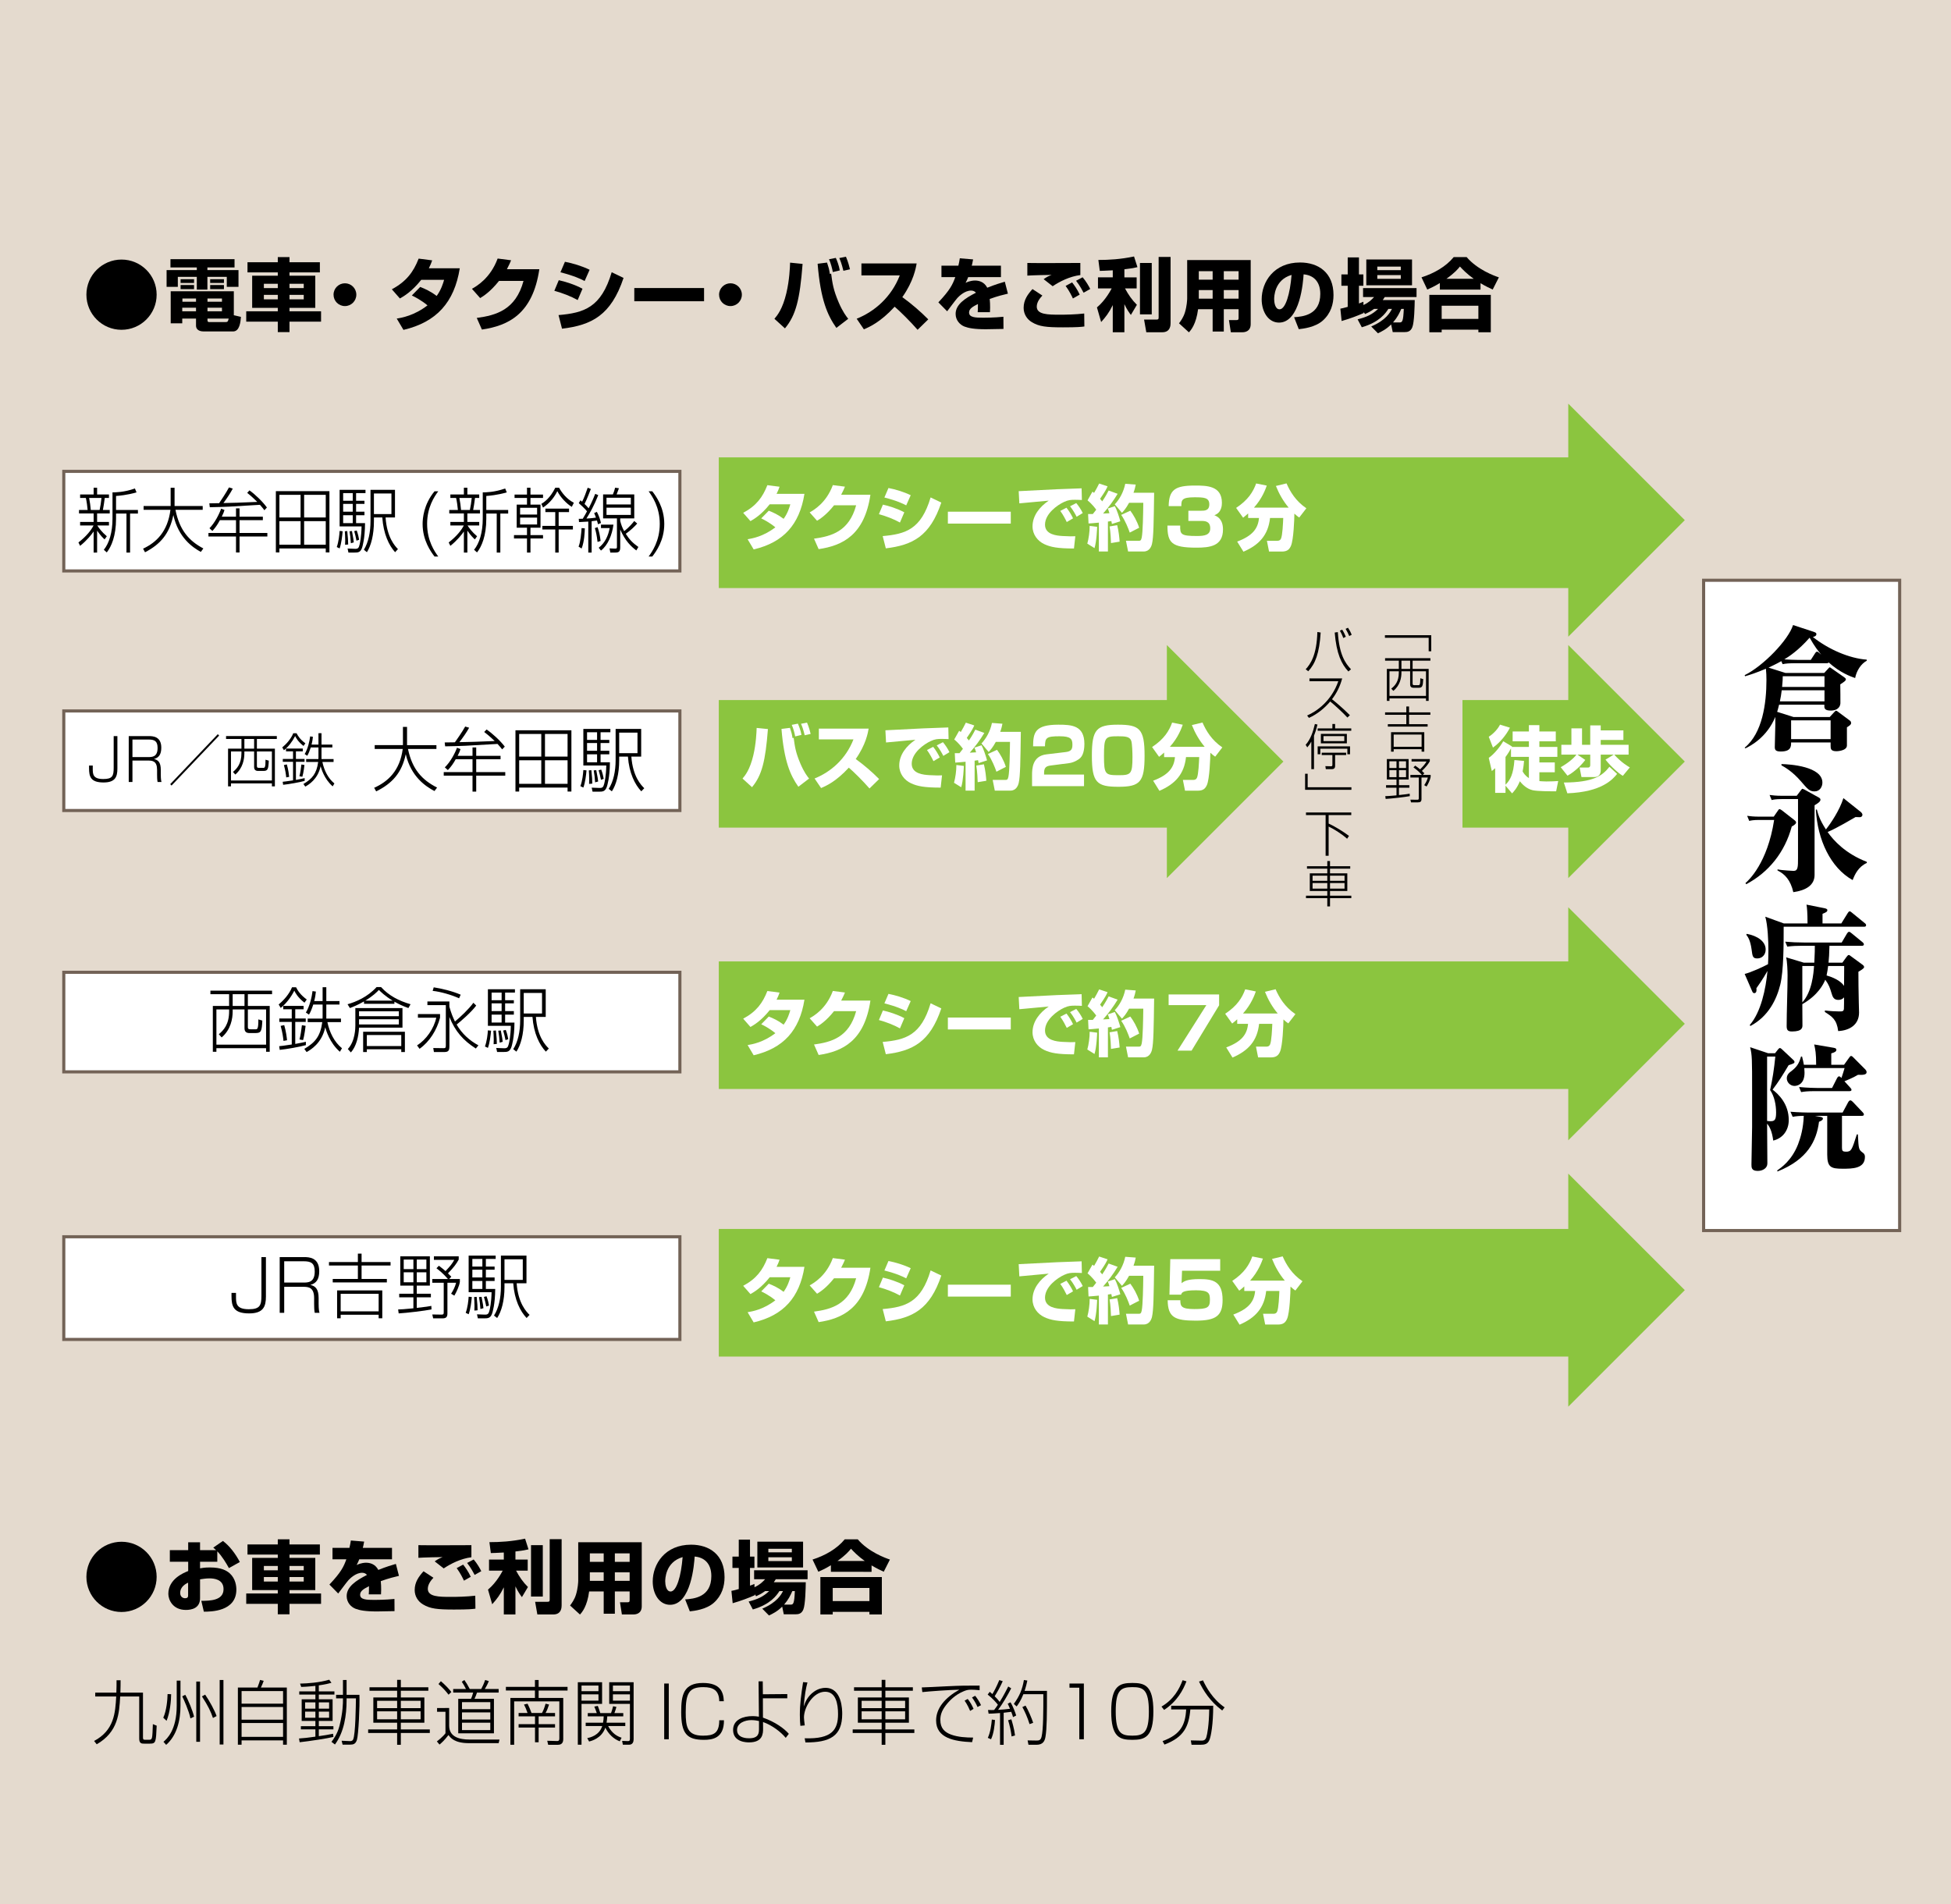 <?xml version="1.0" encoding="utf-8"?>
<!-- Generator: Adobe Illustrator 15.1.0, SVG Export Plug-In . SVG Version: 6.00 Build 0)  -->
<!DOCTYPE svg PUBLIC "-//W3C//DTD SVG 1.1//EN" "http://www.w3.org/Graphics/SVG/1.1/DTD/svg11.dtd">
<svg version="1.1" id="レイヤー_1" xmlns="http://www.w3.org/2000/svg" xmlns:xlink="http://www.w3.org/1999/xlink" x="0px"
	 y="0px" width="627px" height="612px" viewBox="0 0 627 612" enable-background="new 0 0 627 612" xml:space="preserve">
<g>
	<rect fill="#E4DACE" width="629" height="618"/>
	<polygon fill="#8BC53F" points="541.452,167.186 504,129.734 504,147 231,147 231,189 504,189 504,204.639 	"/>
	<polygon fill="#8BC53F" points="541.452,244.771 504,207.318 504,225 470,225 470,266 504,266 504,282.223 	"/>
	<polygon fill="#8BC53F" points="541.452,329.044 504,291.591 504,309 231,309 231,350 504,350 504,366.496 	"/>
	<polygon fill="#8BC53F" points="541.452,414.654 504,377.201 504,395 231,395 231,436 504,436 504,452.106 	"/>
	<polygon fill="#8BC53F" points="412.451,244.771 375,207.318 375,225 231,225 231,266 375,266 375,282.223 	"/>
	<g>
		<path fill="#FFFFFF" d="M247.066,164.14c1.421,0.573,2.957,1.237,4.767,2.613c1.33-1.833,1.856-3.644,2.154-4.675h-6.624
			c-2.75,3.46-5.134,4.813-6.188,5.409l-2.337-2.659c4.24-2.269,6.28-5.065,7.77-8.893l3.919,0.504
			c-0.275,0.802-0.481,1.329-0.963,2.292h8.961c-1.582,9.878-6.738,15.607-16.318,17.854l-1.948-3.277
			c1.513-0.252,5.042-0.848,8.916-3.828c-1.971-1.627-3.874-2.544-4.538-2.865L247.066,164.14z"/>
		<path fill="#FFFFFF" d="M279.729,159.006c-1.902,12.949-8.961,16.364-16.639,17.487l-1.49-3.369
			c5.592-0.756,11.276-2.314,13.545-10.726h-7.105c-2.521,3.186-4.652,4.492-5.455,4.973l-2.383-2.682
			c1.329-0.756,5.34-3.048,7.448-8.778l3.896,0.504c-0.298,0.71-0.55,1.329-1.215,2.59H279.729z"/>
		<path fill="#FFFFFF" d="M289.219,167.944c-1.971-1.101-4.332-2.017-6.761-2.682l1.284-3.071c1.742,0.367,4.675,1.261,6.875,2.475
			L289.219,167.944z M283.672,172.299c7.38-0.642,12.353-2.154,15.401-12.422l3.438,1.65c-3.621,10.818-9.213,13.683-17.831,14.714
			L283.672,172.299z M291.235,162.421c-0.985-0.504-2.865-1.467-7.013-2.521l1.306-3.048c2.2,0.413,4.951,1.237,7.151,2.314
			L291.235,162.421z"/>
		<path fill="#FFFFFF" d="M324.837,164.46v3.828h-20.214v-3.828H324.837z"/>
		<path fill="#FFFFFF" d="M347.69,160.702c-0.527-0.023-1.329-0.069-2.178-0.069c-1.307,0-2.177,0.046-3.552,0.688
			c-2.155,0.985-6.12,3.804-6.12,7.311c0,3.254,3.874,3.529,5.615,3.644c2.36,0.137,3.163,0.114,4.126,0.069l-0.436,3.942
			c-5.295,0-7.518-0.458-9.535-1.398c-2.108-0.986-3.781-3.048-3.781-5.707c0-3.46,2.314-6.326,5.202-8.273
			c-1.49,0.137-8.113,0.733-9.442,0.871l-0.206-3.919c12.399-0.642,13.774-0.71,19.801-0.894c0.023,0,0.344,0,0.413-0.022
			L347.69,160.702z M342.831,167.784c-0.412-0.871-1.26-2.475-2.085-3.575l1.993-1.032c0.825,1.032,1.604,2.338,2.109,3.415
			L342.831,167.784z M345.994,166.088c-0.229-0.481-1.123-2.178-2.108-3.369l1.994-1.031c0.71,0.825,1.559,2.085,2.085,3.208
			L345.994,166.088z"/>
		<path fill="#FFFFFF" d="M352.597,169.319c-0.022,0.573-0.183,4.721-0.848,6.853l-2.314-1.444c0.435-1.582,0.778-3.873,0.756-5.707
			L352.597,169.319z M349.687,165.217c0.71,0.023,1.054,0.023,1.513,0c0.71-0.894,0.916-1.169,1.1-1.398
			c-0.206-0.275-1.261-1.765-2.796-3.002l1.581-2.796c0.275,0.183,0.367,0.252,0.527,0.39c0.688-1.192,1.009-1.742,1.627-3.002
			l2.705,0.894c-0.275,0.642-0.619,1.444-2.407,4.011c0.161,0.207,0.345,0.413,0.688,0.825c1.123-1.65,1.627-2.659,2.063-3.483
			l2.888,1.054c-1.353,2.269-2.934,4.377-4.676,6.348c0.275-0.023,1.719-0.091,2.04-0.114c-0.298-0.963-0.344-1.1-0.527-1.513
			l2.27-0.756c0.596,1.054,1.443,3.598,1.765,4.859l-2.705,0.871c-0.092-0.436-0.114-0.596-0.183-0.939
			c-0.229,0.046-0.413,0.069-1.101,0.16v9.626h-2.911v-9.282c-2.017,0.207-2.589,0.229-3.322,0.275L349.687,165.217z
			 M359.037,168.792c0.481,1.856,0.711,4.103,0.779,5.294l-2.773,0.458c0-0.436-0.138-3.805-0.458-5.34L359.037,168.792z
			 M364.996,155.751c-0.138,0.688-0.275,1.398-0.711,2.613h6.624c-0.138,9.648-0.184,14.301-0.688,16.433
			c-0.184,0.802-0.803,2.452-2.636,2.452h-5.042l-0.688-3.438h3.987c0.573,0,0.871,0,1.077-1.032
			c0.367-1.811,0.459-7.494,0.505-11.184h-4.562c-1.008,1.833-1.649,2.521-2.292,3.231l-2.314-2.728
			c1.467-1.535,2.819-3.873,3.369-6.601L364.996,155.751z M363.254,164.14c0.985,1.306,2.178,3.346,2.842,5.478l-3.025,1.559
			c-0.412-1.215-1.467-3.919-2.75-5.684L363.254,164.14z"/>
		<path fill="#FFFFFF" d="M379.28,168.919c-0.05,2.855,0.224,3.352,5.412,3.352c2.408,0,4.245-0.298,4.245-2.458
			c0-2.333-1.713-2.383-2.954-2.383h-4.071v-3.277h4.071c1.117,0,2.656,0,2.656-2.061c0-2.209-1.787-2.259-4.816-2.259
			c-4.047,0-4.171,0.894-4.171,2.83h-4.071c0.1-5.288,2.061-6.604,8.44-6.604c3.725,0,8.665,0.025,8.665,5.537
			c0,0.596,0,3.178-2.434,3.997c0.745,0.298,2.781,1.092,2.781,4.568c0,5.437-4.32,5.859-8.565,5.859
			c-7.994,0-9.285-1.614-9.285-7.101H379.28z"/>
		<path fill="#FFFFFF" d="M401.129,165.011c-0.481,0.458-0.871,0.779-1.628,1.375l-2.246-3.14c3.896-2.567,5.501-5.248,6.44-7.861
			l3.415,0.688c-0.413,1.146-1.467,4.125-4.126,7.082h11.162c-1.742-2.063-3.095-4.446-4.103-6.967l3.415-0.825
			c1.146,2.636,2.934,5.661,6.371,7.999l-2.292,2.979c-0.436-0.298-0.825-0.596-1.559-1.261c0,1.788-0.252,8.388-1.1,10.359
			c-0.481,1.077-1.123,1.833-2.934,1.833h-4.103l-0.688-3.46h3.323c0.572,0,0.962-0.184,1.191-0.665
			c0.504-1.077,0.665-5.065,0.733-6.669h-4.24c-0.596,5.478-3.46,8.64-8.548,10.84l-2.018-3.254c5.02-1.879,6.716-4.24,7.014-7.586
			h-3.483V165.011z"/>
	</g>
	<g>
		<path fill="#FFFFFF" d="M247.066,412.581c1.421,0.573,2.957,1.237,4.767,2.612c1.33-1.833,1.856-3.644,2.154-4.675h-6.624
			c-2.75,3.461-5.134,4.813-6.188,5.408l-2.337-2.658c4.24-2.269,6.28-5.065,7.77-8.893l3.919,0.504
			c-0.275,0.803-0.481,1.33-0.963,2.292h8.961c-1.582,9.878-6.738,15.608-16.318,17.854l-1.948-3.277
			c1.513-0.252,5.042-0.848,8.916-3.827c-1.971-1.627-3.874-2.544-4.538-2.864L247.066,412.581z"/>
		<path fill="#FFFFFF" d="M279.729,407.447c-1.902,12.949-8.961,16.364-16.639,17.487l-1.49-3.369
			c5.592-0.757,11.276-2.315,13.545-10.727h-7.105c-2.521,3.186-4.652,4.492-5.455,4.974l-2.383-2.682
			c1.329-0.756,5.34-3.048,7.448-8.777l3.896,0.504c-0.298,0.711-0.55,1.329-1.215,2.59H279.729z"/>
		<path fill="#FFFFFF" d="M289.219,416.386c-1.971-1.101-4.332-2.017-6.761-2.682l1.284-3.071c1.742,0.367,4.675,1.261,6.875,2.476
			L289.219,416.386z M283.672,420.74c7.38-0.642,12.353-2.154,15.401-12.422l3.438,1.65c-3.621,10.817-9.213,13.682-17.831,14.713
			L283.672,420.74z M291.235,410.862c-0.985-0.505-2.865-1.467-7.013-2.521l1.306-3.048c2.2,0.412,4.951,1.237,7.151,2.314
			L291.235,410.862z"/>
		<path fill="#FFFFFF" d="M324.837,412.902v3.827h-20.214v-3.827H324.837z"/>
		<path fill="#FFFFFF" d="M347.69,409.144c-0.527-0.023-1.329-0.069-2.178-0.069c-1.307,0-2.177,0.046-3.552,0.688
			c-2.155,0.985-6.12,3.805-6.12,7.312c0,3.254,3.874,3.529,5.615,3.644c2.36,0.138,3.163,0.115,4.126,0.069l-0.436,3.941
			c-5.295,0-7.518-0.458-9.535-1.397c-2.108-0.985-3.781-3.049-3.781-5.707c0-3.461,2.314-6.325,5.202-8.273
			c-1.49,0.138-8.113,0.733-9.442,0.871l-0.206-3.92c12.399-0.642,13.774-0.71,19.801-0.894c0.023,0,0.344,0,0.413-0.022
			L347.69,409.144z M342.831,416.225c-0.412-0.87-1.26-2.475-2.085-3.575l1.993-1.031c0.825,1.031,1.604,2.338,2.109,3.415
			L342.831,416.225z M345.994,414.529c-0.229-0.481-1.123-2.178-2.108-3.369l1.994-1.031c0.71,0.825,1.559,2.085,2.085,3.208
			L345.994,414.529z"/>
		<path fill="#FFFFFF" d="M352.597,417.761c-0.022,0.573-0.183,4.721-0.848,6.853l-2.314-1.443c0.435-1.582,0.778-3.874,0.756-5.707
			L352.597,417.761z M349.687,413.658c0.71,0.022,1.054,0.022,1.513,0c0.71-0.894,0.916-1.169,1.1-1.398
			c-0.206-0.274-1.261-1.765-2.796-3.002l1.581-2.796c0.275,0.184,0.367,0.252,0.527,0.39c0.688-1.192,1.009-1.742,1.627-3.003
			l2.705,0.895c-0.275,0.642-0.619,1.443-2.407,4.011c0.161,0.206,0.345,0.412,0.688,0.825c1.123-1.65,1.627-2.659,2.063-3.484
			l2.888,1.055c-1.353,2.269-2.934,4.377-4.676,6.349c0.275-0.023,1.719-0.092,2.04-0.115c-0.298-0.962-0.344-1.1-0.527-1.513
			l2.27-0.756c0.596,1.054,1.443,3.599,1.765,4.858l-2.705,0.871c-0.092-0.436-0.114-0.596-0.183-0.939
			c-0.229,0.046-0.413,0.068-1.101,0.16v9.626h-2.911v-9.282c-2.017,0.206-2.589,0.229-3.322,0.275L349.687,413.658z
			 M359.037,417.233c0.481,1.856,0.711,4.103,0.779,5.294l-2.773,0.459c0-0.436-0.138-3.805-0.458-5.34L359.037,417.233z
			 M364.996,404.192c-0.138,0.688-0.275,1.398-0.711,2.613h6.624c-0.138,9.648-0.184,14.301-0.688,16.433
			c-0.184,0.802-0.803,2.452-2.636,2.452h-5.042l-0.688-3.438h3.987c0.573,0,0.871,0,1.077-1.031
			c0.367-1.811,0.459-7.495,0.505-11.185h-4.562c-1.008,1.833-1.649,2.521-2.292,3.231l-2.314-2.728
			c1.467-1.535,2.819-3.873,3.369-6.601L364.996,404.192z M363.254,412.581c0.985,1.307,2.178,3.346,2.842,5.478l-3.025,1.559
			c-0.412-1.215-1.467-3.919-2.75-5.684L363.254,412.581z"/>
		<path fill="#FFFFFF" d="M392.14,404.699v3.724h-12.264l-0.149,3.997c0.845-0.646,1.838-1.316,5.785-1.316
			c4.171,0,7.397,0.597,7.397,6.703c0,5.064-2.085,6.653-8.614,6.653c-6.703,0-8.962-1.018-9.036-6.554h4.071
			c0,1.911,0.298,2.83,4.493,2.83c4.146,0,5.015-0.447,5.015-2.93c0-2.159-0.322-3.103-4.469-3.103c-4.295,0-4.567,0.72-4.791,1.415
			h-3.749l0.273-11.42H392.14z"/>
		<path fill="#FFFFFF" d="M399.887,413.452c-0.48,0.458-0.87,0.779-1.627,1.375l-2.246-3.14c3.896-2.567,5.501-5.249,6.44-7.861
			l3.415,0.688c-0.413,1.146-1.467,4.125-4.126,7.082h11.162c-1.742-2.063-3.095-4.446-4.103-6.968l3.415-0.825
			c1.146,2.636,2.934,5.661,6.371,7.999l-2.292,2.979c-0.436-0.298-0.825-0.596-1.559-1.261c0,1.788-0.252,8.389-1.1,10.359
			c-0.481,1.077-1.123,1.834-2.934,1.834h-4.103l-0.688-3.461h3.323c0.572,0,0.962-0.184,1.191-0.665
			c0.504-1.077,0.665-5.064,0.733-6.669h-4.24c-0.596,5.478-3.46,8.64-8.548,10.84l-2.018-3.254c5.02-1.88,6.716-4.24,7.014-7.586
			h-3.484V413.452z"/>
	</g>
	<g>
		<path fill="#FFFFFF" d="M247.066,326.723c1.421,0.573,2.957,1.237,4.767,2.612c1.33-1.833,1.856-3.644,2.154-4.675h-6.624
			c-2.75,3.461-5.134,4.813-6.188,5.408l-2.337-2.658c4.24-2.269,6.28-5.065,7.77-8.893l3.919,0.504
			c-0.275,0.803-0.481,1.33-0.963,2.292h8.961c-1.582,9.878-6.738,15.608-16.318,17.854l-1.948-3.277
			c1.513-0.252,5.042-0.848,8.916-3.827c-1.971-1.627-3.874-2.544-4.538-2.864L247.066,326.723z"/>
		<path fill="#FFFFFF" d="M279.729,321.589c-1.902,12.949-8.961,16.364-16.639,17.487l-1.49-3.369
			c5.592-0.757,11.276-2.315,13.545-10.727h-7.105c-2.521,3.186-4.652,4.492-5.455,4.974l-2.383-2.682
			c1.329-0.756,5.34-3.048,7.448-8.777l3.896,0.504c-0.298,0.71-0.55,1.329-1.215,2.59H279.729z"/>
		<path fill="#FFFFFF" d="M289.219,330.527c-1.971-1.101-4.332-2.018-6.761-2.682l1.284-3.071c1.742,0.367,4.675,1.261,6.875,2.476
			L289.219,330.527z M283.672,334.882c7.38-0.642,12.353-2.154,15.401-12.422l3.438,1.649c-3.621,10.818-9.213,13.683-17.831,14.714
			L283.672,334.882z M291.235,325.004c-0.985-0.505-2.865-1.467-7.013-2.521l1.306-3.048c2.2,0.412,4.951,1.237,7.151,2.314
			L291.235,325.004z"/>
		<path fill="#FFFFFF" d="M324.837,327.043v3.828h-20.214v-3.828H324.837z"/>
		<path fill="#FFFFFF" d="M347.69,323.285c-0.527-0.023-1.329-0.069-2.178-0.069c-1.307,0-2.177,0.046-3.552,0.688
			c-2.155,0.985-6.12,3.805-6.12,7.312c0,3.254,3.874,3.529,5.615,3.644c2.36,0.138,3.163,0.115,4.126,0.069l-0.436,3.941
			c-5.295,0-7.518-0.458-9.535-1.397c-2.108-0.985-3.781-3.049-3.781-5.707c0-3.461,2.314-6.325,5.202-8.273
			c-1.49,0.138-8.113,0.733-9.442,0.871l-0.206-3.919c12.399-0.643,13.774-0.711,19.801-0.895c0.023,0,0.344,0,0.413-0.022
			L347.69,323.285z M342.831,330.366c-0.412-0.87-1.26-2.475-2.085-3.575l1.993-1.031c0.825,1.031,1.604,2.338,2.109,3.415
			L342.831,330.366z M345.994,328.671c-0.229-0.481-1.123-2.178-2.108-3.369l1.994-1.031c0.71,0.825,1.559,2.085,2.085,3.208
			L345.994,328.671z"/>
		<path fill="#FFFFFF" d="M352.597,331.902c-0.022,0.573-0.183,4.721-0.848,6.853l-2.314-1.444c0.435-1.581,0.778-3.873,0.756-5.706
			L352.597,331.902z M349.687,327.8c0.71,0.022,1.054,0.022,1.513,0c0.71-0.894,0.916-1.169,1.1-1.398
			c-0.206-0.274-1.261-1.765-2.796-3.002l1.581-2.796c0.275,0.184,0.367,0.252,0.527,0.39c0.688-1.192,1.009-1.742,1.627-3.003
			l2.705,0.895c-0.275,0.642-0.619,1.443-2.407,4.011c0.161,0.206,0.345,0.412,0.688,0.825c1.123-1.65,1.627-2.659,2.063-3.484
			l2.888,1.055c-1.353,2.269-2.934,4.377-4.676,6.349c0.275-0.023,1.719-0.092,2.04-0.115c-0.298-0.962-0.344-1.1-0.527-1.513
			l2.27-0.756c0.596,1.055,1.443,3.599,1.765,4.858l-2.705,0.871c-0.092-0.436-0.114-0.596-0.183-0.939
			c-0.229,0.046-0.413,0.068-1.101,0.16v9.626h-2.911v-9.282c-2.017,0.206-2.589,0.229-3.322,0.275L349.687,327.8z M359.037,331.375
			c0.481,1.856,0.711,4.103,0.779,5.294l-2.773,0.459c0-0.436-0.138-3.805-0.458-5.34L359.037,331.375z M364.996,318.334
			c-0.138,0.688-0.275,1.398-0.711,2.613h6.624c-0.138,9.648-0.184,14.301-0.688,16.433c-0.184,0.802-0.803,2.452-2.636,2.452
			h-5.042l-0.688-3.438h3.987c0.573,0,0.871,0,1.077-1.031c0.367-1.811,0.459-7.495,0.505-11.185h-4.562
			c-1.008,1.833-1.649,2.521-2.292,3.231l-2.314-2.728c1.467-1.535,2.819-3.873,3.369-6.601L364.996,318.334z M363.254,326.723
			c0.985,1.307,2.178,3.346,2.842,5.478l-3.025,1.559c-0.412-1.215-1.467-3.919-2.75-5.684L363.254,326.723z"/>
		<path fill="#FFFFFF" d="M391.791,319.618v3.483l-8.847,14.576h-4.515l9.259-14.622h-12.124v-3.438H391.791z"/>
		<path fill="#FFFFFF" d="M397.613,327.594c-0.48,0.458-0.87,0.779-1.627,1.375l-2.246-3.14c3.896-2.567,5.501-5.249,6.44-7.861
			l3.415,0.688c-0.413,1.146-1.467,4.125-4.126,7.082h11.162c-1.742-2.063-3.095-4.446-4.103-6.968l3.415-0.825
			c1.146,2.636,2.934,5.661,6.371,7.999l-2.292,2.979c-0.436-0.298-0.825-0.596-1.559-1.261c0,1.788-0.252,8.389-1.1,10.359
			c-0.481,1.077-1.123,1.834-2.934,1.834h-4.103l-0.688-3.461h3.323c0.572,0,0.962-0.184,1.191-0.665
			c0.504-1.077,0.665-5.064,0.733-6.669h-4.24c-0.596,5.478-3.46,8.64-8.548,10.84l-2.018-3.254c5.02-1.88,6.716-4.24,7.014-7.586
			h-3.484V327.594z"/>
	</g>
	<g>
		<path fill="#FFFFFF" d="M238.632,250.231c0.871-1.032,2.361-2.842,3.461-7.449c0.894-3.782,1.031-7.495,1.077-8.824l3.621,0.367
			c-0.802,10.313-1.925,14.852-5.111,18.679L238.632,250.231z M253.873,233.936c0.481,1.49,0.596,1.811,0.825,3.3l0.367-0.092
			c0.367,2.773,0.619,4.676,2.177,8.32c1.169,2.727,2.2,4.057,2.773,4.767l-3.438,2.635c-2.59-3.667-4.583-8.182-5.432-18.587
			L253.873,233.936z M255.546,236.686c-0.138-0.871-0.596-2.659-1.1-3.713l1.971-0.39c0.275,0.573,0.939,2.246,1.146,3.621
			L255.546,236.686z M258.618,236.319c-0.55-2.2-0.848-2.911-1.192-3.69l1.925-0.39c0.665,1.536,1.031,3.048,1.168,3.644
			L258.618,236.319z"/>
		<path fill="#FFFFFF" d="M261.783,250.208c5.157-2.063,10.039-6.234,12.491-12.56h-11.116v-3.461h15.998
			c-0.229,1.375-0.917,5.18-4.148,9.764c2.682,1.948,5.203,4.103,7.518,6.44l-3.094,3.025c-2.063-2.383-5.226-5.5-6.646-6.692
			c-4.125,4.492-7.334,5.89-8.916,6.555L261.783,250.208z"/>
		<path fill="#FFFFFF" d="M304.85,237.557c-0.527-0.023-1.329-0.069-2.177-0.069c-1.306,0-2.177,0.046-3.552,0.688
			c-2.154,0.985-6.119,3.804-6.119,7.311c0,3.254,3.873,3.529,5.615,3.644c2.361,0.137,3.163,0.114,4.125,0.068l-0.436,3.942
			c-5.294,0-7.517-0.458-9.534-1.398c-2.108-0.986-3.781-3.048-3.781-5.707c0-3.46,2.314-6.326,5.202-8.273
			c-1.49,0.137-8.113,0.733-9.442,0.871l-0.206-3.919c12.399-0.642,13.774-0.71,19.802-0.894c0.023,0,0.344,0,0.413-0.023
			L304.85,237.557z M299.992,244.639c-0.413-0.871-1.261-2.475-2.086-3.575l1.994-1.031c0.825,1.031,1.604,2.337,2.108,3.415
			L299.992,244.639z M303.154,242.943c-0.229-0.481-1.123-2.177-2.108-3.369l1.994-1.031c0.71,0.825,1.559,2.085,2.086,3.208
			L303.154,242.943z"/>
		<path fill="#FFFFFF" d="M309.758,246.174c-0.023,0.573-0.184,4.721-0.848,6.853l-2.315-1.444c0.436-1.582,0.779-3.873,0.756-5.707
			L309.758,246.174z M306.847,242.072c0.711,0.023,1.055,0.023,1.513,0c0.71-0.894,0.917-1.169,1.1-1.398
			c-0.206-0.275-1.26-1.765-2.796-3.002l1.582-2.796c0.275,0.183,0.367,0.252,0.527,0.389c0.688-1.191,1.008-1.742,1.627-3.002
			l2.704,0.894c-0.275,0.642-0.619,1.444-2.406,4.011c0.16,0.207,0.344,0.413,0.688,0.825c1.123-1.65,1.627-2.659,2.063-3.483
			l2.888,1.054c-1.353,2.269-2.934,4.377-4.676,6.348c0.275-0.023,1.719-0.091,2.04-0.114c-0.298-0.963-0.344-1.1-0.527-1.513
			l2.269-0.756c0.596,1.054,1.444,3.598,1.765,4.859l-2.704,0.871c-0.092-0.436-0.115-0.596-0.184-0.939
			c-0.229,0.046-0.413,0.069-1.1,0.16v9.626h-2.911v-9.282c-2.017,0.207-2.59,0.229-3.323,0.275L306.847,242.072z M316.198,245.647
			c0.481,1.856,0.71,4.103,0.779,5.294l-2.773,0.458c0-0.435-0.137-3.804-0.458-5.34L316.198,245.647z M322.157,232.606
			c-0.138,0.688-0.275,1.398-0.71,2.613h6.624c-0.138,9.648-0.184,14.301-0.688,16.433c-0.183,0.802-0.802,2.452-2.635,2.452h-5.042
			l-0.688-3.438h3.988c0.573,0,0.871,0,1.077-1.031c0.367-1.811,0.458-7.494,0.504-11.184h-4.561
			c-1.009,1.833-1.65,2.521-2.292,3.231l-2.315-2.728c1.467-1.535,2.819-3.873,3.369-6.601L322.157,232.606z M320.415,240.995
			c0.986,1.306,2.177,3.346,2.842,5.478l-3.025,1.559c-0.413-1.215-1.467-3.919-2.75-5.684L320.415,240.995z"/>
		<path fill="#FFFFFF" d="M337.761,246.022c-1.297,0.174-2.217,0.447-2.217,2.309v0.621h12.833v3.724h-16.702V249.2
			c0-2.061,0.047-6.207,4.647-6.753l6.039-0.72c1.746-0.199,2.288-0.745,2.288-2.383c0-1.837-0.542-2.706-4.128-2.706
			c-4.27,0-4.647,0.472-4.694,3.228h-3.822c0.047-4.345,0.542-6.952,8.138-6.952c4.294,0,8.352,0.249,8.352,6.182
			c0,0.894-0.095,3.302-1.274,4.469c-0.802,0.794-2.312,1.54-3.656,1.713L337.761,246.022z"/>
		<path fill="#FFFFFF" d="M359.463,252.875c-6.959,0-8.563-1.316-8.563-9.98c0-8.416,1.462-9.98,8.374-9.98
			c6.982,0,8.563,1.316,8.563,9.98C367.838,251.311,366.398,252.875,359.463,252.875z M354.792,242.944
			c0,6.058,0.401,6.207,4.859,6.207c3.822,0,4.294-0.447,4.294-5.859c0-1.167-0.071-4.27-0.401-5.213
			c-0.472-1.316-1.863-1.44-4.175-1.44C355.193,236.638,354.792,236.862,354.792,242.944z"/>
		<path fill="#FFFFFF" d="M374.123,241.865c-0.48,0.458-0.87,0.779-1.627,1.375l-2.246-3.14c3.896-2.567,5.501-5.248,6.44-7.861
			l3.415,0.688c-0.413,1.146-1.467,4.125-4.126,7.082h11.162c-1.742-2.063-3.095-4.446-4.103-6.967l3.415-0.825
			c1.146,2.636,2.934,5.661,6.371,7.999l-2.292,2.979c-0.436-0.298-0.825-0.596-1.559-1.261c0,1.788-0.252,8.388-1.1,10.359
			c-0.481,1.077-1.123,1.833-2.934,1.833h-4.103l-0.688-3.461h3.323c0.572,0,0.962-0.183,1.191-0.665
			c0.504-1.077,0.665-5.065,0.733-6.669h-4.24c-0.596,5.478-3.46,8.641-8.548,10.841l-2.018-3.254
			c5.02-1.879,6.716-4.24,7.014-7.586h-3.484V241.865z"/>
	</g>
	<g>
		<path fill="#FFFFFF" d="M478.444,236.793c1.604-1.008,3.002-2.613,3.621-3.896l3.186,0.985c-1.191,2.384-3.255,4.836-5.455,6.395
			L478.444,236.793z M483.83,252.515v2.315h-3.323v-7.93c-0.252,0.229-0.458,0.413-1.077,0.917l-0.985-4.24
			c1.765-1.192,3.804-3.782,4.652-5.34l2.819,1.673l-0.069,0.16h5.501v-1.811h-5.226v-3.163h5.226v-2.04h3.369v2.04h5.271v3.163
			h-5.271v1.811h5.775v3.186h-5.775v1.788h4.95v3.163h-4.95v2.842c0.389,0.023,1.146,0.115,2.223,0.115
			c1.719,0,2.682-0.069,3.827-0.138l-0.664,3.301c-1.972,0-5.913,0-7.518-0.344c-2.108-0.458-3.621-2.223-4.148-2.888
			c-0.917,2.269-1.971,3.346-2.498,3.896L483.83,252.515z M489.789,244.563c-0.069,0.802-0.161,1.925-0.459,3.346
			c0.207,0.413,0.733,1.352,2.018,2.177v-6.83h-5.753v-2.728c-0.321,0.573-0.779,1.467-1.765,2.773v8.915
			c1.489-1.467,2.544-3.369,2.864-7.93L489.789,244.563z"/>
		<path fill="#FFFFFF" d="M501.571,246.58c2.223-1.238,4.217-2.865,5.042-4.034h-4.836v-3.163h3.231v-5.294h3.415v5.294h2.636
			v-6.234h3.369v1.604h7.288v3.071h-7.288v1.559h8.961v3.163h-4.606c2.177,2.475,4.538,3.85,4.996,4.102l-2.246,2.705
			c-1.261-0.733-3.689-2.796-5.569-5.203l2.636-1.604h-4.171v4.973c0,0.413,0,2.223-2.063,2.223h-4.126l-0.596-3.048h2.682
			c0.665,0,0.733-0.527,0.733-0.825v-3.323h-4.103l2.498,1.696c-0.779,1.146-3.231,3.759-5.707,5.065L501.571,246.58z
			 M519.7,248.734c-1.375,1.696-4.859,5.821-15.997,6.234l-1.123-3.461c9.488-0.046,12.376-2.154,14.645-5.065L519.7,248.734z"/>
	</g>
	<rect x="20.5" y="151.5" fill="#FFFFFF" stroke="#736357" stroke-miterlimit="10" width="198" height="32"/>
	<rect x="20.5" y="228.5" fill="#FFFFFF" stroke="#736357" stroke-miterlimit="10" width="198" height="32"/>
	<rect x="20.5" y="312.5" fill="#FFFFFF" stroke="#736357" stroke-miterlimit="10" width="198" height="32"/>
	<rect x="20.5" y="397.5" fill="#FFFFFF" stroke="#736357" stroke-miterlimit="10" width="198" height="33"/>
	<rect x="547.5" y="186.5" fill="#FFFFFF" stroke="#736357" stroke-miterlimit="10" width="63" height="209"/>
	<g>
		<path d="M587.517,214.924c0.168-0.177,0.377-0.441,0.503-0.441s0.545,0.309,0.797,0.485l3.855,2.692
			c0.21,0.177,0.545,0.397,0.545,0.662c0,0.397-0.293,0.662-1.802,1.633c0,0.971,0.084,5.472,0.042,6.089
			c-0.168,1.986-2.013,2.339-3.061,2.339c-2.18,0-2.138-0.838-2.096-1.897h-14.545c-0.377,1.5-0.503,1.942-0.628,2.295l5.281,1.677
			h11.61l1.342-1.456c0.209-0.221,0.503-0.574,0.712-0.574c0.168,0,0.545,0.265,0.755,0.441l3.437,2.56
			c0.336,0.221,0.629,0.441,0.629,0.927c0,0.529-0.335,0.75-1.341,1.412v5.825c0,1.765-3.228,1.853-3.354,1.853
			c-1.886,0-1.886-0.838-1.886-1.809v-1.015h-12.701c0,1.28,0,2.913-3.312,2.913c-1.551,0-1.928-0.441-1.928-1.412
			c0-1.103,0.168-6.001,0.168-7.017v-2.691c-2.725,6.575-7.881,9.267-9.599,10.105l-0.252-0.22c5.742-4.678,7-14.298,7-21.711
			c0-1.236-0.042-2.427-0.168-3.663c-3.102,1.324-5.197,1.986-6.706,2.427l-0.126-0.353c5.994-2.957,14.042-11.297,15.551-16.107
			l6.329,2.074c0.881,0.309,1.174,0.397,1.174,0.838c0,0.662-0.755,0.838-1.132,0.927c5.072,4.016,11.736,6.884,17.312,7.281v0.353
			c-1.761,0.927-3.27,3.133-3.73,5.56c-1.425-0.485-4.862-1.721-8.509-5.03c-0.042,0.132-0.168,0.265-0.587,0.265h-9.683
			c-2.557,0-3.479,0.088-4.527,0.309l-0.419-0.971c-0.545,0.309-1.635,0.927-4.107,2.074l5.449,1.721h12.448L587.517,214.924z
			 M586.343,221.852h-13.748c-0.126,1.191-0.336,2.383-0.587,3.574h14.335V221.852z M586.343,217.351H572.93
			c0,0.75-0.042,1.721-0.209,3.442h13.622V217.351z M585.295,210.423c-1.09-1.368-2.054-2.516-3.73-5.472
			c-3.604,4.104-6.664,6.09-8.132,6.972c1.174,0.088,3.479,0.177,4.736,0.177h3.772l1.342-2.074
			c0.126-0.221,0.377-0.574,0.629-0.574c0.251,0,0.419,0.088,0.796,0.441L585.295,210.423z M575.612,231.516v6.045h12.701v-6.045
			H575.612z"/>
		<path d="M565.26,263.535c-1.761,0-2.6,0.177-3.103,0.309l-0.67-1.633c0.88,0.132,2.179,0.265,3.939,0.265h4.611l1.341-1.942
			c0.252-0.353,0.336-0.485,0.503-0.485c0.21,0,0.671,0.309,0.839,0.441l3.897,3.045c0.378,0.309,0.587,0.485,0.587,0.838
			c0,0.485-0.838,0.971-1.383,1.28c-2.222,8.252-7.419,14.739-14.629,18.534l-0.251-0.354c1.006-0.882,7.083-6.398,9.221-20.299
			H565.26z M578.756,254.003c0.336-0.441,0.378-0.485,0.503-0.485c0.126,0,0.545,0.221,0.671,0.265l4.611,2.56
			c0.335,0.176,0.503,0.397,0.503,0.706c0,0.618-0.923,1.191-1.887,1.765v22.373c0,3.354-2.809,4.986-6.832,5.56
			c-0.88-3.883-2.725-5.825-5.072-6.972v-0.353c1.3,0.309,5.114,0.485,5.156,0.485c1.425,0,1.425-1.28,1.425-4.148v-18.931h-5.323
			c-1.803,0-2.641,0.176-3.144,0.309l-0.671-1.633c0.922,0.132,2.18,0.265,3.94,0.265h4.778L578.756,254.003z M572.511,245.575
			c2.725,0.044,13.161,0.75,13.161,5.958c0,1.28-0.796,2.824-2.515,2.824c-1.593,0-2.18-0.662-4.443-3.31
			c-2.599-3.001-4.945-4.369-6.203-5.075V245.575z M599.966,277.347c-2.767,1.236-3.898,3.751-4.569,5.516
			c-7.125-3.972-11.275-12.974-11.82-22.594l0.294-0.132c0.377,1.412,0.88,3.31,2.934,6.443c1.51-1.897,4.401-6.134,5.617-10.062
			l5.7,4.545c0.126,0.088,0.42,0.53,0.42,0.794c0,0.441-0.336,0.794-0.839,0.794c-0.21,0-1.174-0.044-1.383-0.044
			c-0.923,0.53-5.952,3.53-8.971,4.81c1.887,2.692,5.701,6.928,12.575,9.576L599.966,277.347z"/>
		<path d="M599.085,297.85h-25.861c0,5.825,0,14.121-1.09,18.622c-1.174,4.722-3.772,10.194-9.599,13.283l-0.21-0.309
			c3.604-4.148,5.155-11.563,5.7-17.387c-1.593,2.824-2.976,4.722-3.563,5.56c0.084,0.662,0.084,1.589-0.713,1.589
			c-0.335,0-0.545-0.353-0.628-0.573l-2.432-5.604c1.97-0.485,5.784-2.207,7.503-3.134c0.042-0.882,0.126-2.206,0.126-4.412
			c0-3.001-0.21-8.164-1.006-10.856l5.952,2.163h7.628c0-3.354-0.167-5.251-0.335-6.046l5.742,1.147
			c0.42,0.088,0.965,0.221,0.965,0.618c0,0.53-0.462,0.75-1.552,1.191v3.089h6.036l2.054-3.31c0.168-0.265,0.378-0.574,0.629-0.574
			c0.252,0,0.545,0.265,0.755,0.441l4.107,3.354c0.252,0.176,0.419,0.397,0.419,0.662
			C599.714,297.806,599.337,297.85,599.085,297.85z M564.756,308.044c-1.467,0-1.551-0.618-1.844-2.913
			c-0.419-3.044-1.216-4.06-1.719-4.722l0.21-0.265c3.479,0.662,6.035,2.471,6.035,5.031
			C567.438,306.896,566.266,308.044,564.756,308.044z M597.241,312.324c0,2.206,0.042,6.796,0.126,9.841
			c0,0.44,0.084,2.735,0.084,3.265c0,3.972-3.103,5.781-6.707,5.958c-0.461-3.707-1.928-4.634-4.275-6.134v-0.485
			c1.803,0.221,3.438,0.309,4.652,0.309c0.923,0,1.384,0,1.468-0.839c0.042-0.265,0.042-3.177,0.042-3.706
			c-0.462,0.617-1.132,0.838-1.845,0.838c-1.509,0-1.845-1.015-2.222-2.294c-0.461-1.501-0.754-2.516-1.97-4.192
			c-0.587,1.456-2.348,4.986-7.377,7.854c0,0.971,0.041,5.692,0.041,6.752c0,0.706,0,2.029-3.353,2.029
			c-1.342,0-1.719-0.441-1.719-1.765c0-4.501,0.293-11.738,0.293-16.283c0-1.324-0.125-4.59-0.461-5.781l5.701,1.721h3.353
			c0.168-2.912,0.168-4.5,0.168-5.427h-4.317c-1.3,0-3.018,0.044-4.527,0.265l-0.67-1.588c1.97,0.176,3.981,0.265,5.952,0.265
			h12.197l1.719-2.913c0.125-0.221,0.419-0.53,0.629-0.53c0.209,0,0.503,0.177,0.796,0.441l3.563,2.913
			c0.168,0.132,0.42,0.397,0.42,0.662c0,0.441-0.42,0.485-0.629,0.485h-10.438c-0.042,2.515-0.167,4.104-0.293,5.427h4.443
			l1.341-1.853c0.293-0.397,0.503-0.618,0.713-0.618c0.209,0,0.419,0.177,0.587,0.309l3.855,2.824
			c0.252,0.177,0.503,0.485,0.503,0.75C599.085,311.309,597.744,312.016,597.241,312.324z M579.218,310.471v11.694
			c3.144-3.442,3.604-9.355,3.771-11.694H579.218z M587.517,310.471c-0.084,0.706-0.293,2.118-0.503,3.045
			c3.563,1.015,5.072,2.516,5.617,3.354c0-2.118,0.041-4.28,0.041-6.398H587.517z"/>
		<path d="M574.816,342.357c-1.971,3.311-3.27,5.384-5.156,7.855c1.887,1.456,5.198,4.545,5.198,9.796
			c0,3.134-1.803,5.825-4.988,6.575c-0.377-3.045-1.258-4.633-1.97-5.428c0,2.03,0.083,12.268,0.083,12.798
			c0,1.5-1.467,2.383-3.102,2.383c-2.012,0-2.012-1.104-2.012-2.074l0.21-12.003v-11.518c0-10.414,0-11.562-0.629-14.165
			l5.784,1.941h2.222l0.964-1.235c0.168-0.177,0.377-0.441,0.587-0.441s0.545,0.265,0.755,0.485l3.479,3.266
			c0.252,0.221,0.461,0.441,0.461,0.706C576.702,341.74,576.409,341.828,574.816,342.357z M568.864,350.345
			c0.796-3.618,1.257-6.575,1.677-10.767H567.9v20.696c0.335,0.044,0.712,0.088,1.048,0.088c1.341,0,1.844-0.354,1.844-2.78
			C570.792,355.111,570.247,352.331,568.864,350.345z M592.127,375.631c-3.688,0-4.903-0.485-4.903-4.545v-12.444h-3.94l1.677,0.309
			c0.419,0.088,0.88,0.177,0.88,0.573c0,0.574-1.048,0.927-1.257,1.016c-0.797,6.134-3.647,12.091-13.33,15.975l-0.125-0.31
			c1.299-0.927,4.652-3.177,6.706-8.384c0.88-2.295,1.719-5.296,1.845-9.179c-1.258,0-2.39,0.088-3.563,0.309l-0.712-1.633
			c2.599,0.221,5.574,0.265,5.993,0.265h10.772l1.803-3.354c0.084-0.177,0.419-0.574,0.671-0.574c0.209,0,0.545,0.221,0.754,0.441
			l3.186,3.354c0.252,0.265,0.42,0.485,0.42,0.706c0,0.353-0.21,0.485-0.629,0.485h-6.413v10.281c0,0.971,0.251,1.236,1.299,1.236
			c1.719,0,1.887-0.574,3.479-5.561h0.335c0.252,4.898,0.252,4.898,1.677,5.957c0.21,0.177,0.587,0.441,0.587,1.28
			C599.337,375.631,595.271,375.631,592.127,375.631z M597.115,345.447c-1.677,1.015-3.939,1.897-4.359,2.073l1.845,2.03
			c0.209,0.221,0.419,0.485,0.419,0.706c0,0.397-0.377,0.441-0.671,0.441h-10.981c-2.557,0-3.479,0.132-4.527,0.309l-0.671-1.633
			c2.6,0.265,5.533,0.31,5.952,0.31h4.653l1.593-3.134c0.167-0.309,0.419-0.617,0.67-0.617c0.252,0,0.587,0.353,0.755,0.529
			c0.377-1.015,0.797-2.516,1.006-3.178h-12.952c0,0.221,0.084,0.839,0.084,1.501c0,3.883-2.515,4.236-3.228,4.236
			c-1.341,0-2.473-1.147-2.473-2.428c0-1.191,0.754-1.809,1.593-2.427c1.551-1.235,2.306-2.206,2.976-4.589h0.336
			c0.293,1.146,0.419,1.721,0.587,2.647h3.939c0-3.751-0.251-4.854-0.629-6.531l6.204,1.06c0.461,0.088,0.922,0.176,0.922,0.661
			c0,0.441-0.335,0.795-1.635,1.147v3.663h4.108l1.551-2.162c0.335-0.485,0.461-0.662,0.712-0.662c0.252,0,0.461,0.177,0.839,0.573
			l3.646,3.663c0.251,0.265,0.503,0.573,0.503,0.971C599.882,345.535,598.415,345.491,597.115,345.447z"/>
	</g>
	<g>
		<path d="M33.608,173.365c-0.393-0.364-1.304-1.205-2.4-2.819v7.048h-1.117v-6.775c-0.6,0.887-2.131,2.865-4.345,4.615
			l-0.538-1.091c2.669-2.046,4.159-4.069,4.862-5.457h-4.324v-1.137h4.345v-2.728h-4.697v-1.114h2.772
			c-0.062-0.864-0.331-2.933-0.579-3.865h-1.841v-1.114h4.345v-2.183h1.117v2.183h3.808v1.114H33.67
			c-0.186,1.273-0.393,2.933-0.6,3.865h2.193v1.114h-4.056v2.728h3.808v1.137h-3.745c0.435,0.728,1.428,2.092,3.062,3.479
			L33.608,173.365z M32.015,163.907c0.311-1.478,0.414-2.25,0.6-3.865h-3.973c0.228,1.068,0.435,2.66,0.538,3.865H32.015z
			 M37.292,163.907h7.035v1.16h-2.524v12.527h-1.158v-12.527h-3.352v1.66c0,5.525-1.511,8.98-2.979,10.822l-0.952-0.841
			c1.696-2.092,2.793-5.525,2.793-10.049v-8.412c0.869,0,3.725,0,7.201-1.25l0.517,1.25c-3,0.887-5.835,1.114-6.58,1.16V163.907z"/>
		<path d="M54.84,156.768h1.262v5.866h9.042v1.228h-8.752c1.304,6.548,4.324,9.958,8.959,12.414l-0.807,1.114
			c-2.648-1.455-7.201-4.547-8.835-11.845c-1.221,5.979-4.118,9.367-9.104,11.959l-0.621-1.16c4.242-1.978,7.904-5.457,8.794-12.482
			H46.15v-1.228h8.69V156.768z"/>
		<path d="M75.845,166.067v-2.683h1.138v2.683h7.49v1.114h-7.49v4.115h8.938v1.137h-8.938v5.138h-1.138v-5.138h-8.856v-1.137h8.856
			v-4.115h-5.173c-0.786,1.455-1.407,2.365-2.421,3.479l-0.931-0.887c1.676-1.682,3.104-4.456,3.745-6.297l1.076,0.432
			c-0.186,0.614-0.29,0.978-0.869,2.16H75.845z M80.169,157.609c1.676,1.16,4.221,3.57,5.607,5.502l-0.807,0.887
			c-0.331-0.455-0.683-0.91-1.428-1.751c-10.49,0.659-10.656,0.659-16.118,0.773l-0.145-1.25c0.518,0,2.09-0.022,3.145-0.045
			c0.187-0.25,2.379-3.524,3.166-5.07l1.221,0.386c-0.869,1.637-1.924,3.161-3,4.638c3.683-0.068,4.387-0.091,10.863-0.364
			c-1.614-1.614-2.669-2.456-3.228-2.91L80.169,157.609z"/>
		<path d="M104.69,177.548v-1.273H89.793v1.273h-1.138v-19.689h17.215v19.689H104.69z M96.601,159.042h-6.808v7.275h6.808V159.042z
			 M96.601,167.499h-6.808v7.571h6.808V167.499z M104.69,159.042h-6.952v7.275h6.952V159.042z M104.69,167.499h-6.952v7.571h6.952
			V167.499z"/>
		<path d="M108.232,175.82c0.621-1.773,0.828-3.865,0.91-5.184l0.973,0.114c-0.124,1.5-0.393,3.91-0.973,5.524L108.232,175.82z
			 M117.46,158.496h-3.021v2.456h2.69v1h-2.69v2.501h2.69v1.137h-2.69v2.546h2.876c-0.021,4.979-0.848,7.548-0.91,7.775
			c-0.517,1.637-1.283,1.683-2.524,1.683h-1.903l-0.269-1.296l2.317,0.091c0.972,0.045,1.283-0.205,1.552-1.41
			c0.104-0.455,0.559-2.387,0.621-5.797h-7.056v-11.754h8.318V158.496z M113.363,158.496h-3.083v2.456h3.083V158.496z
			 M113.363,161.952h-3.083v2.501h3.083V161.952z M113.363,165.589h-3.083v2.546h3.083V165.589z M110.901,175.093
			c0.021-0.364,0.042-0.75,0.042-1.432c0-1.205-0.083-2.229-0.124-2.91l0.786-0.068c0.228,2.046,0.269,3.251,0.29,4.32
			L110.901,175.093z M112.763,174.593c-0.083-1.478-0.228-2.615-0.435-3.842l0.786-0.068c0.435,2.228,0.518,3.024,0.58,3.638
			L112.763,174.593z M114.563,173.774c-0.228-1.228-0.435-2.046-0.725-3.069l0.807-0.205c0.455,1.296,0.621,2.137,0.766,2.979
			L114.563,173.774z M126.937,157.427v8.89h-3.021c0.435,6.434,3.021,9.185,3.973,10.163l-0.911,1
			c-1.965-2.16-3.745-5.843-4.117-11.163h-2.69v1.182c0,4.456-0.931,7.889-2.255,9.981l-0.972-0.796
			c1.469-2.364,2.131-5.707,2.131-9.253v-10.003H126.937z M125.798,158.609h-5.628v6.616h5.628V158.609z"/>
		<path d="M140.844,157.905c-1.283,1.728-3.58,5.138-3.58,10.458c0,5.479,2.441,8.958,3.58,10.503h-1.2
			c-1.221-1.591-3.828-5.206-3.828-10.458c0-1.728,0.311-6.252,3.828-10.504H140.844z"/>
		<path d="M152.598,173.365c-0.393-0.364-1.304-1.205-2.4-2.819v7.048h-1.117v-6.775c-0.6,0.887-2.131,2.865-4.345,4.615
			l-0.538-1.091c2.669-2.046,4.159-4.069,4.862-5.457h-4.324v-1.137h4.345v-2.728h-4.697v-1.114h2.772
			c-0.062-0.864-0.331-2.933-0.579-3.865h-1.841v-1.114h4.345v-2.183h1.117v2.183h3.808v1.114h-1.345
			c-0.186,1.273-0.393,2.933-0.6,3.865h2.193v1.114h-4.056v2.728h3.808v1.137h-3.745c0.435,0.728,1.428,2.092,3.062,3.479
			L152.598,173.365z M151.004,163.907c0.311-1.478,0.414-2.25,0.6-3.865h-3.973c0.228,1.068,0.435,2.66,0.538,3.865H151.004z
			 M156.281,163.907h7.035v1.16h-2.524v12.527h-1.158v-12.527h-3.352v1.66c0,5.525-1.511,8.98-2.979,10.822l-0.952-0.841
			c1.696-2.092,2.793-5.525,2.793-10.049v-8.412c0.869,0,3.725,0,7.201-1.25l0.517,1.25c-3,0.887-5.835,1.114-6.58,1.16V163.907z"/>
		<path d="M174.513,160.042h-4.035v2.137h3.228v7.435h-3.228v2.365h4.035v1.091h-4.035v4.524h-1.117v-4.524h-4.18v-1.091h4.18
			v-2.365h-3.311v-7.435h3.311v-2.137h-3.994v-1.091h3.994v-2.206h1.117v2.206h4.035V160.042z M172.609,163.202h-5.462v2.183h5.462
			V163.202z M172.609,166.362h-5.462v2.206h5.462V166.362z M173.975,161.952c0.807-0.5,2.773-1.75,4.49-5.207h1.2
			c0.89,1.637,2.483,3.683,4.759,4.843l-0.662,1.318c-1.697-1-3.683-3.137-4.655-5.047c-0.766,1.591-2.255,3.774-4.594,5.274
			L173.975,161.952z M184.113,170.182h-4.573v7.412h-1.096v-7.412h-4.139v-1.159h4.139v-4.434h-3.166v-1.114h7.594v1.114h-3.332
			v4.434h4.573V170.182z"/>
		<path d="M185.937,175.684c0.642-1.5,0.869-4.434,0.973-5.957l1.035,0.091c-0.021,1.137-0.145,4.297-1.035,6.479L185.937,175.684z
			 M192.268,159.132c-1.345,3.388-2.772,5.911-3.807,7.525c0.042,0,1.655-0.068,3.063-0.295c-0.269-0.75-0.414-1.068-0.58-1.455
			l0.869-0.409c0.662,1.273,1.035,2.342,1.324,3.592l-0.952,0.409c-0.083-0.364-0.104-0.455-0.331-1.205
			c-0.766,0.114-1.283,0.182-1.718,0.228v10.072h-1.076v-9.958c-1.986,0.113-2.297,0.136-2.979,0.159l-0.083-1.045
			c0.869-0.023,0.952-0.023,1.283-0.023c0.497-0.796,1.179-2.023,1.366-2.387c-0.373-0.568-2.235-2.296-2.648-2.637l0.538-0.91
			c0.331,0.273,0.393,0.341,0.538,0.455c0.559-1.023,1.324-3.069,1.8-4.501l1.014,0.409c-0.166,0.432-1.304,3.433-2.028,4.82
			c0.145,0.137,0.89,0.864,1.324,1.387c1.118-2.16,1.842-3.934,2.111-4.638L192.268,159.132z M192.041,174.184
			c-0.249-2.092-0.497-3.229-0.869-4.457l0.869-0.295c0.476,1.341,0.766,2.569,0.973,4.434L192.041,174.184z M192.413,176.048
			c2.007-1.546,3.062-3.82,3.518-6.321h-2.793v-1.114h4.014c-0.456,3.388-1.8,6.616-4.014,8.344L192.413,176.048z M204.786,168.272
			c-0.952,1.046-2.028,2.115-3.683,3.297c1.18,1.864,2.255,2.956,4.056,4.229l-0.662,1.114c-1.593-1.182-3.559-3.001-5.173-6.73
			v5.684c0,1.41-0.414,1.728-1.614,1.728h-1.573l-0.248-1.341l1.697,0.068c0.621,0.023,0.683-0.091,0.683-0.591v-9.117h-4.449
			v-7.707h3.145c0.352-0.841,0.497-1.296,0.724-2.16l1.221,0.182c-0.145,0.409-0.497,1.318-0.745,1.978h5.669v7.707h-4.511v0.818
			c0.331,1.296,0.642,2.115,1.262,3.274c0.29-0.205,1.697-1.273,3.249-3.251L204.786,168.272z M202.738,159.974h-7.821v2.16h7.821
			V159.974z M202.738,163.179h-7.821v2.319h7.821V163.179z"/>
		<path d="M209.631,157.905c1.221,1.591,3.849,5.184,3.849,10.504c0,5.229-2.586,8.821-3.849,10.458h-1.179
			c1.097-1.5,3.58-5.001,3.58-10.481c0-5.457-2.483-8.958-3.58-10.481H209.631z"/>
	</g>
	<g>
		<path d="M129.495,233.623h1.318v5.866h9.442v1.228h-9.14c1.361,6.548,4.516,9.958,9.355,12.414l-0.843,1.114
			c-2.766-1.455-7.519-4.547-9.226-11.845c-1.275,5.979-4.3,9.367-9.507,11.959l-0.648-1.16c4.43-1.978,8.254-5.457,9.183-12.482
			h-9.01v-1.228h9.075V233.623z"/>
		<path d="M151.854,242.922v-2.683h1.188v2.683h7.822v1.114h-7.822v4.115h9.334v1.137h-9.334v5.138h-1.188v-5.138h-9.248v-1.137
			h9.248v-4.115h-5.402c-0.821,1.455-1.469,2.365-2.528,3.479l-0.972-0.887c1.75-1.682,3.241-4.456,3.911-6.297l1.124,0.432
			c-0.194,0.614-0.303,0.978-0.907,2.16H151.854z M156.37,234.464c1.75,1.16,4.408,3.57,5.855,5.502l-0.843,0.886
			c-0.346-0.455-0.713-0.909-1.491-1.75c-10.955,0.66-11.127,0.66-16.832,0.773l-0.151-1.25c0.541,0,2.182-0.022,3.284-0.045
			c0.195-0.25,2.485-3.524,3.306-5.07l1.274,0.386c-0.907,1.637-2.009,3.161-3.133,4.638c3.846-0.068,4.581-0.091,11.343-0.364
			c-1.685-1.614-2.787-2.456-3.371-2.91L156.37,234.464z"/>
		<path d="M182.402,254.403v-1.273h-15.557v1.273h-1.188v-19.689h17.977v19.689H182.402z M173.954,235.896h-7.108v7.275h7.108
			V235.896z M173.954,244.354h-7.108v7.571h7.108V244.354z M182.402,235.896h-7.26v7.275h7.26V235.896z M182.402,244.354h-7.26
			v7.571h7.26V244.354z"/>
		<path d="M186.525,252.675c0.648-1.773,0.864-3.865,0.95-5.184l1.016,0.114c-0.129,1.5-0.41,3.91-1.016,5.524L186.525,252.675z
			 M196.162,235.351h-3.155v2.456h2.809v1h-2.809v2.501h2.809v1.137h-2.809v2.546h3.003c-0.021,4.979-0.886,7.548-0.951,7.775
			c-0.54,1.637-1.339,1.683-2.636,1.683h-1.988l-0.281-1.296l2.42,0.091c1.015,0.045,1.339-0.205,1.62-1.41
			c0.108-0.455,0.583-2.387,0.648-5.797h-7.368v-11.754h8.686V235.351z M191.884,235.351h-3.22v2.456h3.22V235.351z
			 M191.884,238.807h-3.22v2.501h3.22V238.807z M191.884,242.444h-3.22v2.546h3.22V242.444z M189.313,251.948
			c0.021-0.364,0.043-0.75,0.043-1.432c0-1.205-0.086-2.229-0.129-2.91l0.821-0.068c0.238,2.046,0.281,3.251,0.303,4.32
			L189.313,251.948z M191.257,251.448c-0.086-1.478-0.237-2.615-0.454-3.842l0.821-0.068c0.454,2.228,0.541,3.024,0.605,3.638
			L191.257,251.448z M193.137,250.629c-0.238-1.228-0.454-2.046-0.756-3.069l0.843-0.205c0.475,1.296,0.648,2.137,0.799,2.979
			L193.137,250.629z M206.058,234.282v8.89h-3.155c0.454,6.434,3.155,9.185,4.148,10.163l-0.951,1
			c-2.053-2.16-3.911-5.843-4.3-11.163h-2.809v1.182c0,4.456-0.973,7.889-2.355,9.981l-1.015-0.796
			c1.534-2.364,2.225-5.707,2.225-9.253v-10.003H206.058z M204.869,235.464h-5.877v6.616h5.877V235.464z"/>
	</g>
	<g>
		<path d="M37.727,236.584v10.429c0,2.64-0.659,4.475-4.448,4.475c-4.163,0-4.661-1.873-4.661-4.606v-0.824h1.192v0.936
			c0,1.797,0,3.389,3.398,3.389c2.954,0,3.327-1.011,3.327-3.632v-10.167H37.727z"/>
		<path d="M47.796,236.584c1.281,0,4.039,0.056,4.039,3.726c0,2.171-0.801,3.239-2.349,3.632c1.317,0.318,2.188,1.03,2.188,3.501
			v1.442c0,1.647,0.142,2.097,0.231,2.453h-1.263c-0.143-0.711-0.16-1.629-0.16-2.359v-1.536c0-2.808-1.423-2.995-2.882-2.995
			h-5.035v6.89h-1.192v-14.753H47.796z M42.565,237.689v5.636h5.053c1.246,0,3.025,0,3.025-2.921c0-2.209-0.961-2.715-2.9-2.715
			H42.565z"/>
		<path d="M70.426,236.416L55.125,252.48l-0.427-0.449l15.301-16.064L70.426,236.416z"/>
		<path d="M88.964,237.502h-6.405v3.108h5.782v12.132h-0.96v-0.955H74.232v0.955H73.29V240.61h4.306v-3.108h-4.946v-0.936h16.315
			V237.502z M77.595,241.527h-3.363v9.324h13.148v-9.324h-4.822v4.699c0,0.543,0.32,0.562,0.729,0.562h1.334
			c0.409,0,0.729,0,0.711-2.621l1.05,0.318c-0.125,2.771-0.32,3.295-1.744,3.295h-1.708c-0.747,0-1.263-0.337-1.263-1.273v-4.98
			h-3.131v0.543c0,1.891-0.48,4.812-2.918,6.871l-0.747-0.842c1.246-1.049,2.722-2.584,2.722-6.047V241.527z M81.669,237.502h-3.131
			v3.108h3.131V237.502z"/>
		<path d="M90.707,240.217c1.388-1.124,2.829-2.79,3.541-4.55h1.067c0.445,0.88,1.121,1.985,2.829,3.239l-0.605,0.842
			c-1.815-1.423-2.438-2.659-2.687-3.183c-0.872,1.741-2.206,3.482-3.594,4.568L90.707,240.217z M94.176,244.841h-3.292v-0.917
			h3.292v-2.434h-2.259v-0.898h5.391v0.898h-2.206v2.434h2.775v0.917h-2.775v5.823c1.459-0.262,2.188-0.431,2.811-0.581v0.898
			c-1.672,0.468-5.071,1.067-6.921,1.254l-0.142-0.973c0.569-0.056,1.228-0.131,3.327-0.45V244.841z M91.988,249.859
			c-0.107-1.067-0.267-2.209-0.748-3.969l0.943-0.206c0.499,1.704,0.676,3.314,0.748,4.007L91.988,249.859z M96.223,249.484
			c0.302-1.104,0.48-2.415,0.64-3.782l0.979,0.168c-0.018,0.149-0.267,2.471-0.676,3.782L96.223,249.484z M102.343,235.648h0.979
			v3.669h3.487v0.917h-3.487v3.726h3.879v0.936h-3.594c0.569,2.696,1.797,5.242,3.861,6.909l-0.551,0.936
			c-2.758-2.396-3.683-5.785-3.879-6.478c-0.89,4.212-3.861,5.954-4.928,6.553l-0.605-0.842c2.847-1.685,4.234-3.295,4.75-7.077
			h-3.861v-0.936h3.932c0.018-0.15,0.018-0.262,0.018-0.581v-3.146H99.87c-0.355,1.067-0.711,2.022-1.139,2.677l-0.818-0.562
			c0.997-1.61,1.583-4.119,1.761-5.673l0.89,0.131c-0.071,0.655-0.16,1.423-0.445,2.509h2.224V235.648z"/>
	</g>
	<g>
		<path d="M87.436,319.538h-7.778v3.774h7.022v14.732h-1.167v-1.159H69.545v1.159H68.4v-14.732h5.229v-3.774h-6.007v-1.137h19.813
			V319.538z M73.629,324.427h-4.083v11.322h15.967v-11.322h-5.855v5.706c0,0.659,0.389,0.683,0.886,0.683h1.621
			c0.497,0,0.886,0,0.864-3.184l1.275,0.387c-0.151,3.365-0.389,4.002-2.118,4.002h-2.074c-0.908,0-1.534-0.409-1.534-1.547v-6.047
			h-3.803v0.659c0,2.296-0.583,5.843-3.543,8.344l-0.907-1.023c1.512-1.272,3.306-3.137,3.306-7.344V324.427z M78.577,319.538
			h-3.803v3.774h3.803V319.538z"/>
		<path d="M89.549,322.835c1.685-1.364,3.436-3.388,4.3-5.524h1.296c0.54,1.068,1.361,2.409,3.436,3.933l-0.735,1.023
			c-2.204-1.728-2.96-3.229-3.263-3.865c-1.059,2.114-2.679,4.229-4.364,5.548L89.549,322.835z M93.763,328.45h-3.997v-1.113h3.997
			v-2.956h-2.744v-1.091h6.547v1.091h-2.679v2.956h3.371v1.113h-3.371v7.071c1.771-0.318,2.658-0.523,3.414-0.705v1.092
			c-2.031,0.568-6.158,1.296-8.405,1.523l-0.173-1.183c0.691-0.068,1.491-0.159,4.041-0.546V328.45z M91.105,334.544
			c-0.129-1.296-0.324-2.683-0.908-4.82l1.146-0.25c0.605,2.069,0.821,4.024,0.907,4.865L91.105,334.544z M96.247,334.089
			c0.368-1.341,0.583-2.933,0.778-4.593l1.188,0.205c-0.021,0.182-0.324,3.001-0.821,4.593L96.247,334.089z M103.68,317.287h1.188
			v4.456h4.235v1.114h-4.235v4.524h4.71v1.137h-4.365c0.691,3.274,2.183,6.366,4.688,8.39l-0.669,1.137
			c-3.349-2.91-4.473-7.025-4.71-7.866c-1.08,5.115-4.688,7.229-5.985,7.957l-0.735-1.022c3.457-2.047,5.143-4.002,5.769-8.595
			h-4.688v-1.137h4.775c0.021-0.182,0.021-0.318,0.021-0.705v-3.819h-3.003c-0.432,1.296-0.864,2.456-1.383,3.251l-0.994-0.682
			c1.21-1.955,1.923-5.002,2.139-6.889l1.081,0.159c-0.087,0.796-0.195,1.728-0.541,3.046h2.701V317.287z"/>
		<path d="M126.752,322.63h-9.766v-0.772c-2.031,1.159-3.479,1.728-4.537,2.137l-0.756-1.228c2.679-0.75,6.417-2.319,9.334-5.524
			h1.426c2.507,2.751,5.661,4.41,9.485,5.524l-0.691,1.228c-1.923-0.704-2.981-1.205-4.494-2.046V322.63z M129.345,330.292h-13.958
			c-0.13,2.797-0.864,6.048-2.636,7.958l-0.972-1.092c2.398-2.546,2.42-6.775,2.42-7.571v-5.593h15.146V330.292z M128.178,325.04
			h-12.791v1.569h12.791V325.04z M128.178,327.587h-12.791v1.683h12.791V327.587z M130.123,338.136h-1.167v-0.887h-11.063v0.887
			h-1.188v-6.524h13.417V338.136z M126.19,321.607c-2.377-1.41-3.889-2.888-4.43-3.434c-0.669,0.705-1.793,1.864-4.364,3.434H126.19
			z M128.956,332.656h-11.063v3.547h11.063V332.656z"/>
		<path d="M141.419,325.927v1.16c-1.016,3.979-3.392,7.752-6.59,10.003l-0.799-1.091c2.917-1.842,5.402-5.343,6.18-8.912h-5.899
			v-1.16H141.419z M153.043,323.198c-1.685,2.251-5.207,5.252-6.288,6.094c1.643,2.888,4.127,5.138,7.001,6.685l-0.843,1.022
			c-4.041-2.614-6.59-5.434-8.491-10.14v9.253c0,1.546-0.238,2.023-1.772,2.023h-3.198l-0.216-1.296l3.241,0.046
			c0.54,0,0.799-0.023,0.799-0.773v-13.073h-5.92v-1.159h7.065v1.683c0.604,2.183,1.167,3.479,1.793,4.752
			c1.729-1.433,4.516-4.047,5.92-6.025L153.043,323.198z M147.534,320.856c-2.377-1.091-5.985-2.137-8.492-2.387l0.346-1.137
			c2.55,0.387,5.963,1.205,8.665,2.364L147.534,320.856z"/>
		<path d="M155.849,336.34c0.648-1.773,0.864-3.865,0.951-5.184l1.015,0.113c-0.129,1.501-0.411,3.911-1.015,5.525L155.849,336.34z
			 M165.485,319.016h-3.154v2.455h2.809v1h-2.809v2.501h2.809v1.137h-2.809v2.547h3.003c-0.021,4.979-0.886,7.548-0.951,7.775
			c-0.54,1.637-1.339,1.683-2.636,1.683h-1.988l-0.281-1.296l2.42,0.091c1.016,0.046,1.34-0.205,1.621-1.409
			c0.108-0.455,0.583-2.388,0.648-5.798H156.8v-11.755h8.686V319.016z M161.207,319.016h-3.219v2.455h3.219V319.016z
			 M161.207,322.471h-3.219v2.501h3.219V322.471z M161.207,326.108h-3.219v2.547h3.219V326.108z M158.636,335.612
			c0.021-0.364,0.043-0.75,0.043-1.433c0-1.205-0.086-2.228-0.129-2.91l0.821-0.068c0.238,2.047,0.281,3.252,0.303,4.32
			L158.636,335.612z M160.581,335.112c-0.086-1.478-0.238-2.615-0.454-3.843l0.821-0.068c0.454,2.229,0.54,3.024,0.604,3.638
			L160.581,335.112z M162.46,334.294c-0.238-1.228-0.454-2.047-0.756-3.069l0.843-0.205c0.476,1.296,0.648,2.138,0.799,2.979
			L162.46,334.294z M175.381,317.946v8.89h-3.154c0.454,6.435,3.154,9.186,4.148,10.163L175.424,338
			c-2.053-2.16-3.911-5.844-4.3-11.164h-2.809v1.183c0,4.456-0.972,7.89-2.355,9.981l-1.016-0.796
			c1.534-2.365,2.226-5.707,2.226-9.254v-10.004H175.381z M174.193,319.129h-5.877v6.616h5.877V319.129z"/>
	</g>
	<g>
		<path d="M85.461,404.034v12.664c0,3.206-0.8,5.434-5.402,5.434c-5.056,0-5.661-2.273-5.661-5.593v-1h1.447v1.137
			c0,2.183,0,4.115,4.127,4.115c3.587,0,4.041-1.229,4.041-4.411v-12.346H85.461z"/>
		<path d="M97.688,404.034c1.556,0,4.905,0.068,4.905,4.524c0,2.638-0.972,3.934-2.852,4.411c1.599,0.387,2.658,1.25,2.658,4.251
			v1.751c0,2.001,0.173,2.547,0.281,2.979h-1.534c-0.173-0.864-0.194-1.978-0.194-2.864v-1.865c0-3.41-1.729-3.637-3.5-3.637h-6.115
			v8.366h-1.448v-17.916H97.688z M91.335,405.376v6.844h6.136c1.513,0,3.673,0,3.673-3.547c0-2.683-1.167-3.297-3.521-3.297H91.335z
			"/>
		<path d="M125.514,406.74h-9.312v4.319h8.124v1.114h-17.393v-1.114h8.081v-4.319h-9.291v-1.114h9.291v-2.705h1.188v2.705h9.312
			V406.74z M122.856,423.701h-1.167v-1.137h-12.208v1.137h-1.145v-8.958h14.52V423.701z M121.689,415.834h-12.208v5.639h12.208
			V415.834z"/>
		<path d="M138.669,420.859c-2.204,0.432-8.016,1.137-10.544,1.272l-0.173-1.272c0.864-0.023,1.858-0.046,4.904-0.364v-3.524h-4.559
			v-1.159h4.559v-2.614h-4.213v-9.413h9.507v9.413h-4.213v2.614h4.537v1.159h-4.537v3.388c2.809-0.295,3.932-0.5,4.688-0.637
			L138.669,420.859z M132.856,404.83h-3.111v3.069h3.111V404.83z M132.856,408.923h-3.111v3.206h3.111V408.923z M137.026,404.83
			h-3.089v3.069h3.089V404.83z M137.026,408.923h-3.089v3.206h3.089V408.923z M144.351,411.083h3.436v0.932
			c-0.216,1.364-1.059,3.206-1.772,4.411l-1.037-0.614c0.8-1.273,1.253-2.228,1.599-3.524h-2.787v9.868
			c0,1.204-0.476,1.568-1.599,1.568h-2.981l-0.281-1.251l2.874,0.046c0.605,0,0.799-0.068,0.799-0.659v-9.572h-3.673v-1.204h5.035
			c-1.621-1.888-2.896-2.843-3.695-3.456l0.778-0.818c1.231,0.932,1.729,1.364,2.139,1.728c1.577-1.705,2.053-2.251,2.809-3.615
			h-6.547v-1.137h7.973v1.046c-0.799,1.433-1.578,2.501-3.457,4.434c0.411,0.387,0.648,0.614,1.08,1.068L144.351,411.083z"/>
		<path d="M149.663,421.95c0.648-1.773,0.864-3.865,0.95-5.184l1.016,0.113c-0.129,1.501-0.41,3.911-1.016,5.525L149.663,421.95z
			 M159.299,404.626h-3.155v2.455h2.809v1h-2.809v2.501h2.809v1.137h-2.809v2.547h3.003c-0.021,4.979-0.886,7.548-0.951,7.775
			c-0.54,1.637-1.339,1.683-2.636,1.683h-1.988l-0.281-1.296l2.42,0.091c1.015,0.046,1.339-0.204,1.62-1.409
			c0.108-0.455,0.583-2.388,0.648-5.798h-7.368v-11.755h8.686V404.626z M155.021,404.626h-3.22v2.455h3.22V404.626z
			 M155.021,408.081h-3.22v2.501h3.22V408.081z M155.021,411.719h-3.22v2.547h3.22V411.719z M152.45,421.223
			c0.021-0.363,0.043-0.75,0.043-1.433c0-1.205-0.086-2.228-0.129-2.91l0.821-0.068c0.238,2.047,0.281,3.252,0.303,4.32
			L152.45,421.223z M154.395,420.723c-0.086-1.478-0.237-2.615-0.454-3.843l0.821-0.068c0.454,2.229,0.541,3.024,0.605,3.638
			L154.395,420.723z M156.274,419.904c-0.238-1.229-0.454-2.047-0.756-3.069l0.843-0.205c0.475,1.296,0.648,2.138,0.799,2.979
			L156.274,419.904z M169.195,403.557v8.89h-3.155c0.454,6.435,3.155,9.186,4.148,10.163l-0.951,1.001
			c-2.053-2.16-3.911-5.844-4.3-11.164h-2.809v1.183c0,4.456-0.973,7.89-2.355,9.981l-1.015-0.796
			c1.534-2.365,2.225-5.707,2.225-9.254v-10.004H169.195z M168.007,404.739h-5.877v6.616h5.877V404.739z"/>
	</g>
	<g>
		<path d="M45.949,544.024v14.482c0,0.637,0.302,0.659,0.669,0.659h1.232c0.475,0,0.778,0,0.972-0.591
			c0.173-0.592,0.238-2.388,0.303-4.434l1.231,0.5c-0.238,5.389-0.259,5.774-2.269,5.774h-1.707c-0.821,0-1.642,0-1.642-1.614
			v-13.55h-6.115c-0.303,5.411-0.648,11.413-7.541,15.369l-0.843-1.068c6.482-3.456,6.806-9.026,7.108-14.301h-6.741v-1.228h6.785
			c0.064-1.546,0.064-2.729,0.064-3.979h1.297c0,1.046,0,2.297-0.065,3.979H45.949z"/>
		<path d="M52.47,552.072c1.059-2.251,1.361-5.865,1.383-7.594l1.145,0.046c0,2.092-0.346,5.843-1.469,8.549L52.47,552.072z
			 M58.001,540.159v8.071c0,4.751-1.167,9.571-4.602,12.572l-0.864-0.978c1.102-0.955,4.256-3.751,4.256-11.595v-8.071H58.001z
			 M61.199,552.3c-0.411-2.251-2.204-6.229-2.636-7.094l0.972-0.5c0.972,1.66,2.42,5.229,2.831,7.048L61.199,552.3z M64.289,540.455
			v19.37h-1.21v-19.37H64.289z M68.438,552.163c-0.691-2.046-1.534-3.842-3.543-6.934l1.037-0.568
			c1.339,1.932,3.111,5.16,3.673,6.889L68.438,552.163z M71.808,539.954v20.735h-1.21v-20.735H71.808z"/>
		<path d="M90.97,560.758v-1.387H77.639v1.387H76.45v-18.371h6.288c0.389-0.932,0.756-2.159,0.843-2.455l1.167,0.296
			c-0.237,0.682-0.626,1.614-0.907,2.159h8.34v18.371H90.97z M90.97,543.523H77.639v4.048H90.97V543.523z M90.97,548.64H77.639
			v4.069H90.97V548.64z M90.97,553.777H77.639v4.456H90.97V553.777z"/>
		<path d="M102.461,543.615h5.013v1.022h-5.013v1.523h4.43v6.957h-4.43v1.683h4.688v1.023h-4.688v2.183
			c1.837-0.273,2.787-0.387,4.581-0.773l0.108,1.023c-2.009,0.5-7.735,1.364-10.846,1.705l-0.216-1.205
			c1.923-0.137,2.507-0.205,5.272-0.591v-2.342h-4.667v-1.023h4.667v-1.683h-4.408v-6.957h4.408v-1.523h-5.186v-1.022h5.186v-1.773
			c-2.701,0.295-3.825,0.318-4.559,0.341l-0.368-1.068c2.485-0.046,6.223-0.318,9.377-1.251l0.713,1.001
			c-0.713,0.204-1.966,0.522-4.062,0.818V543.615z M101.359,547.139h-3.306v2.023h3.306V547.139z M101.359,550.117h-3.306v1.979
			h3.306V550.117z M105.767,547.139h-3.306v2.023h3.306V547.139z M105.767,550.117h-3.306v1.979h3.306V550.117z M111.385,546.457
			c0,4.91-0.8,10.23-3.738,14.232l-1.124-0.842c0.626-0.841,1.923-2.546,2.593-5.206c1.102-4.434,1.102-7.275,1.102-8.366v-0.41
			h-2.204v-1.137h2.204v-4.774h1.167v4.774h4.126c0.151,3.434-0.302,12.982-0.821,14.528c-0.432,1.273-1.124,1.478-2.204,1.478
			h-2.376l-0.324-1.25l2.549,0.113c0.281,0.023,0.864,0.046,1.146-0.5c0.778-1.614,0.864-10.936,0.907-13.232h-3.003V546.457z"/>
		<path d="M137.654,543.41h-8.837v2.16h7.563v8.116h-7.563v2.16h9.313v1.137h-9.313v3.797h-1.188v-3.797h-9.313v-1.137h9.313v-2.16
			h-7.648v-8.116h7.648v-2.16h-8.88v-1.114h8.88v-2.387h1.188v2.387h8.837V543.41z M127.629,546.639h-6.438v2.364h6.438V546.639z
			 M127.629,550.026h-6.438v2.569h6.438V550.026z M135.17,546.639h-6.353v2.364h6.353V546.639z M135.17,550.026h-6.353v2.569h6.353
			V550.026z"/>
		<path d="M144.349,548.958v5.684c0,3.615,3.306,4.456,6.547,4.456h9.637l-0.281,1.159h-9.55c-4.646,0-5.92-1.728-6.568-2.614
			c-1.296,1.66-2.053,2.388-2.896,3.069l-0.842-1.023c0.411-0.295,1.923-1.478,2.766-2.614v-6.911h-2.701v-1.205H144.349z
			 M144.154,544.684c-0.907-1.205-1.836-2.205-3.241-3.434l0.778-0.909c1.426,1.251,2.42,2.273,3.371,3.479L144.154,544.684z
			 M158.739,546.002v11.095h-11.473v-11.095h4.105c0.216-0.455,0.41-0.932,0.691-2.001h-6.417v-1.159h4.105
			c-0.454-0.932-0.843-1.568-1.339-2.319l0.821-0.568c0.562,0.773,1.102,1.66,1.729,2.888h3.695c0.475-0.909,0.843-1.66,1.253-2.888
			l1.188,0.364c-0.238,0.568-0.583,1.387-1.296,2.523h4.451v1.159h-6.957c-0.281,0.842-0.519,1.41-0.799,2.001H158.739z
			 M157.572,547.07h-9.097v2.273h9.097V547.07z M157.572,550.367h-9.097v2.297h9.097V550.367z M157.572,553.687h-9.097v2.364h9.097
			V553.687z"/>
		<path d="M173.104,539.954v2.206h9.291v1.182h-9.291v2.388h7.908v13.3c0,0.568-0.151,1.751-1.686,1.751h-3.154l-0.303-1.296
			l3.219,0.091c0.454,0.022,0.67-0.25,0.67-0.773V546.82h-14.52v13.96h-1.21v-15.051h7.886v-2.388h-9.334v-1.182h9.334v-2.206
			H173.104z M169.539,550.549c-0.432-1.25-0.735-1.933-1.145-2.705l1.145-0.272c0.54,1.045,0.864,1.887,1.275,2.978h3.37
			c0.433-0.795,0.756-1.568,1.146-2.978l1.124,0.272c-0.346,1.091-0.648,1.864-1.124,2.705h3.046v1.092h-5.272v2.501h5.272v1.091
			h-5.272v4.729h-1.167v-4.729h-5.271v-1.091h5.271v-2.501h-5.271v-1.092H169.539z"/>
		<path d="M193.497,540.682v6.957h-6.612v13.119h-1.188v-20.076H193.497z M192.33,541.751h-5.445v1.796h5.445V541.751z
			 M192.33,544.569h-5.445v2.023h5.445V544.569z M199.179,559.666c-2.031-0.772-3.651-2.387-4.645-4.388
			c-1.167,3.433-4.494,4.274-5.208,4.456l-0.604-1.092c0.864-0.182,3.846-0.818,4.818-3.888h-5.315v-1.068h5.574
			c0.13-0.705,0.194-1.318,0.216-2.046h-5.121v-1.046h2.895c-0.151-0.478-0.432-1.228-0.799-2.092l1.124-0.228
			c0.129,0.341,0.583,1.501,0.799,2.319h3.457c0.259-0.683,0.411-1.228,0.67-2.205l1.059,0.227c-0.13,0.501-0.367,1.273-0.648,1.979
			h2.853v1.046h-5.143c-0.043,0.728-0.108,1.341-0.238,2.046h6.028v1.068h-5.51c1.296,2.501,3.068,3.365,4.321,3.752
			L199.179,559.666z M203.63,540.682v18.325c0,0.728-0.238,1.751-1.469,1.751h-1.988l-0.238-1.229l1.858,0.068
			c0.562,0.023,0.648-0.25,0.648-0.818v-11.141h-6.655v-6.957H203.63z M202.441,541.751h-5.466v1.796h5.466V541.751z
			 M202.441,544.569h-5.466v2.023h5.466V544.569z"/>
		<path d="M214.926,541.091v17.916h-1.469v-17.916H214.926z"/>
		<path d="M231.151,546.775c-0.065-3.479-1.901-4.524-5.121-4.524c-4.603,0-5.661,1.933-5.661,8.094
			c0,4.706,0.497,7.503,5.531,7.503c3.5,0,5.229-0.796,5.25-4.957h1.512c0.043,5.866-3.803,6.298-6.46,6.298
			c-5.575,0-7.282-2.137-7.282-8.935c0-5.434,0.691-9.345,7-9.345c5.531,0,6.59,2.865,6.698,5.866H231.151z"/>
		<path d="M253.014,545.843h-7.843l0.021,6.207c3.911,1.364,6.85,3.501,8.319,5.206l-0.994,1.296
			c-1.577-1.909-4.364-4.047-7.303-5.093l0.021,2.047c0.021,1.659-0.086,4.501-4.494,4.501c-0.691,0-5.142,0-5.142-4.001
			c0-3.41,3.435-4.434,6.179-4.434c1.059,0,1.664,0.113,2.118,0.182l-0.108-11.367h1.34l0.043,4.16l7.843-0.068V545.843z
			 M243.918,553.141c-0.54-0.113-1.34-0.295-2.485-0.295c-1.88,0-4.559,0.863-4.559,3.183c0,2.66,3.284,2.66,3.868,2.66
			c3.155,0,3.176-1.751,3.176-3.092V553.141z"/>
		<path d="M259.493,540.75c-0.54,2.046-0.864,3.843-1.21,7.73c0.519-1.433,1.188-3.251,3.284-4.752
			c1.448-1.046,2.874-1.25,3.695-1.25c5.402,0,5.402,7.207,5.402,8.389c0,7.207-4.041,9.186-11.819,9.163l-0.238-1.342
			c8.858,0.318,10.717-2.842,10.717-7.775c0-3.251-0.67-7.185-4.148-7.185c-3.846,0-6.806,5.002-6.806,8.275
			c0,0.568,0.108,1.251,0.259,2.547l-1.404,0.137c-0.086-0.796-0.173-1.865-0.173-3.479c0-3.615,0.411-6.412,1.037-10.572
			L259.493,540.75z"/>
		<path d="M293.369,543.41h-8.837v2.16h7.562v8.116h-7.562v2.16h9.313v1.137h-9.313v3.797h-1.188v-3.797h-9.312v-1.137h9.312v-2.16
			h-7.648v-8.116h7.648v-2.16h-8.88v-1.114h8.88v-2.387h1.188v2.387h8.837V543.41z M283.343,546.639h-6.438v2.364h6.438V546.639z
			 M283.343,550.026h-6.438v2.569h6.438V550.026z M290.884,546.639h-6.352v2.364h6.352V546.639z M290.884,550.026h-6.352v2.569
			h6.352V550.026z"/>
		<path d="M314.821,543.229c-1.318-0.114-2.074-0.159-2.658-0.159c-1.167,0-1.599,0.159-2.506,0.522
			c-2.701,1.114-4.581,3.047-5.748,4.593c-1.426,1.864-1.707,3.297-1.707,4.615c0,2.66,1.383,3.934,3.457,4.706
			c2.247,0.819,4.883,0.955,7.087,0.955l-0.346,1.479c-5.748-0.251-11.56-1.297-11.56-6.98c0-3.979,2.938-7.366,7.454-9.89
			c-3.327,0.068-9.853,0.546-11.883,0.772l-0.173-1.5c0.648,0,5.466-0.228,7.973-0.364c4.753-0.227,6.007-0.227,10.609-0.227
			V543.229z M311.774,549.89c-0.151-0.363-0.843-1.978-1.772-3.297l0.994-0.545c0.821,1.046,1.275,1.818,1.88,3.183L311.774,549.89z
			 M314.151,548.64c-0.454-1.092-1.081-2.138-1.772-3.069l1.016-0.546c0.605,0.75,1.426,1.978,1.88,3.023L314.151,548.64z"/>
		<path d="M324.973,542.637c-1.102,2.138-2.766,5.002-4.213,6.912c1.339-0.046,2.506-0.182,3.824-0.341
			c-0.367-0.887-0.519-1.205-0.734-1.614l0.886-0.478c0.778,1.137,1.642,3.547,1.836,4.251l-1.016,0.523
			c-0.108-0.409-0.216-0.818-0.562-1.705c-0.389,0.068-1.318,0.182-2.441,0.296v10.299h-1.167v-10.208
			c-2.139,0.182-3.111,0.204-3.673,0.204l-0.194-1.182c1.145,0.045,1.577,0.022,1.966,0c0.519-0.66,0.886-1.183,1.21-1.683
			c-0.583-0.773-1.664-2.001-3.284-3.274l0.67-0.887c0.476,0.409,0.605,0.523,0.843,0.728c0.519-0.818,1.318-2.296,2.226-4.501
			l1.102,0.363c-0.843,1.887-1.771,3.547-2.593,4.843c0.519,0.5,0.994,1,1.621,1.818c0.151-0.227,1.318-2.091,2.744-4.956
			L324.973,542.637z M317.454,558.552c0.842-1.773,1.167-4.274,1.296-5.888l1.016,0.158c-0.087,1.388-0.346,4.274-1.275,6.185
			L317.454,558.552z M325.102,558.098c-0.194-1.683-0.648-3.706-1.124-5.207l1.037-0.295c0.194,0.568,0.951,3.092,1.188,5.184
			L325.102,558.098z M336.467,543.456c0,7.685-0.022,12.026-0.476,14.755c-0.238,1.364-0.778,2.569-2.938,2.569h-2.528l-0.281-1.409
			l2.831,0.045c0.886,0.022,1.404-0.137,1.664-1.25c0.562-2.319,0.562-8.254,0.562-13.642h-6.417
			c-0.821,2.092-1.685,3.297-2.161,3.933l-0.907-0.818c1.836-2.523,2.744-4.684,3.241-7.685l1.102,0.183
			c-0.151,0.728-0.367,1.75-0.886,3.319H336.467z M330.871,554.142c-0.691-2.251-1.577-4.161-2.312-5.479l1.016-0.478
			c0.799,1.273,1.988,4.047,2.463,5.524L330.871,554.142z"/>
		<path d="M348.325,541.091v17.916h-1.469v-16.574h-3.154v-1.342H348.325z"/>
		<path d="M370.665,550.049c0,8.253-2.68,9.14-6.763,9.14c-4.041,0-6.785-0.818-6.785-9.14c0-8.298,2.723-9.14,6.785-9.14
			C367.877,540.909,370.665,541.659,370.665,550.049z M358.565,550.026c0,7.07,1.75,7.821,5.358,7.821
			c3.63,0,5.293-0.978,5.293-7.753c0-7.23-1.901-7.844-5.337-7.844C360.143,542.251,358.565,543.273,358.565,550.026z"/>
		<path d="M373.276,548.503c3.997-2.342,5.747-5.729,6.784-8.48l1.231,0.364c-1.059,2.773-2.938,6.389-7.173,9.185L373.276,548.503z
			 M382.935,560.78l-0.238-1.409l3.155,0.067c0.842,0.023,1.512-0.022,1.836-1.113c0.281-0.887,0.843-3.774,0.93-8.913h-6.072
			c-0.475,5.435-2.03,8.936-8.318,11.3l-0.604-1.114c5.833-2.137,7.303-5.206,7.584-10.186h-4.818v-1.182h13.504
			c0,6.07-0.734,9.844-1.21,10.981c-0.562,1.363-1.491,1.568-3.004,1.568H382.935z M386.607,540.068
			c1.037,2.205,3.09,6.024,6.957,8.685l-0.777,1.001c-3.933-2.934-6.072-6.412-7.455-9.299L386.607,540.068z"/>
	</g>
	<g>
		<path d="M459.137,209.321v-4.336h-14.058v-0.826h14.884v5.163H459.137z"/>
		<path d="M459.693,212.34h-5.719v2.637h5.162v10.293h-0.857v-0.81h-11.738v0.81h-0.842v-10.293h3.844v-2.637h-4.416v-0.794h14.566
			V212.34z M449.543,215.756h-3.002v7.91h11.738v-7.91h-4.305v3.987c0,0.46,0.286,0.477,0.651,0.477h1.191
			c0.365,0,0.651,0,0.636-2.224l0.937,0.27c-0.111,2.351-0.286,2.795-1.557,2.795h-1.524c-0.667,0-1.128-0.286-1.128-1.08v-4.225
			h-2.796v0.46c0,1.604-0.429,4.083-2.604,5.83l-0.668-0.715c1.112-0.89,2.431-2.192,2.431-5.131V215.756z M453.181,212.34h-2.796
			v2.637h2.796V212.34z"/>
		<path d="M459.677,229.736h-6.846v3.018h5.973v0.778h-12.787v-0.778h5.94v-3.018h-6.83v-0.778h6.83v-1.891h0.874v1.891h6.846
			V229.736z M457.724,241.586h-0.858v-0.794h-8.975v0.794h-0.842v-6.258h10.675V241.586z M456.865,236.09h-8.975v3.939h8.975V236.09
			z"/>
		<path d="M453.069,255.883c-1.62,0.302-5.894,0.794-7.752,0.89l-0.127-0.89c0.636-0.016,1.366-0.032,3.606-0.254v-2.462h-3.353
			v-0.81h3.353v-1.827h-3.098v-6.576h6.989v6.576h-3.098v1.827h3.336v0.81h-3.336v2.367c2.064-0.207,2.891-0.35,3.446-0.445
			L453.069,255.883z M448.797,244.685h-2.288v2.145h2.288V244.685z M448.797,247.544h-2.288v2.239h2.288V247.544z M451.862,244.685
			h-2.271v2.145h2.271V244.685z M451.862,247.544h-2.271v2.239h2.271V247.544z M457.247,249.053h2.525v0.651
			c-0.159,0.953-0.778,2.24-1.303,3.082l-0.762-0.429c0.587-0.89,0.921-1.557,1.175-2.462h-2.049v6.894
			c0,0.842-0.35,1.096-1.176,1.096h-2.191l-0.207-0.874l2.112,0.032c0.445,0,0.588-0.047,0.588-0.46v-6.688h-2.7v-0.842h3.701
			c-1.191-1.318-2.129-1.985-2.716-2.415l0.571-0.572c0.905,0.651,1.271,0.953,1.572,1.208c1.16-1.191,1.51-1.573,2.065-2.526
			h-4.813v-0.794h5.861v0.73c-0.588,1-1.16,1.747-2.542,3.098c0.302,0.27,0.477,0.429,0.794,0.747L457.247,249.053z"/>
		<path d="M419.616,215.104c1.509-1.636,3.558-4.527,3.748-11.977l1.064,0.175c-0.413,6.655-1.716,10.007-4.003,12.453
			L419.616,215.104z M429.94,203.159c0.445,7.243,2.431,10.071,4.241,11.945l-0.842,0.715c-2.208-2.367-3.828-5.639-4.4-12.517
			L429.94,203.159z M431.704,205.065c-0.144-0.397-0.524-1.382-1.112-2.367l0.747-0.318c0.444,0.62,0.937,1.668,1.175,2.271
			L431.704,205.065z M433.61,204.43c-0.255-0.588-0.715-1.589-1.16-2.319l0.763-0.35c0.572,0.874,0.81,1.318,1.191,2.24
			L433.61,204.43z"/>
		<path d="M420.076,229.973c3.13-1.366,7.815-4.686,10.023-11.023h-9.276v-0.906h10.516c-0.636,2.431-1.731,4.702-3.272,6.688
			c0.556,0.445,3.05,2.43,5.75,5.131l-0.794,0.762c-1.445-1.573-4.13-4.05-5.528-5.163c-1.874,2.224-4.178,4.066-6.83,5.274
			L420.076,229.973z"/>
		<path d="M422.284,247.209h-0.857v-8.863c-0.556,0.985-0.874,1.35-1.303,1.858l-0.524-0.826c1.541-1.684,2.398-4.177,2.971-6.687
			l0.826,0.175c-0.365,1.588-0.747,2.684-1.112,3.605V247.209z M429.067,232.691v1.414h5.193v0.763H423.46v-0.763h4.733v-1.414
			H429.067z M433.864,242.428h-0.858v-1.795h-8.688v1.795h-0.857v-2.542h10.404V242.428z M432.848,238.917h-8.355v-3.05h8.355
			V238.917z M427.765,246.288c0.238,0,0.429-0.064,0.429-0.429v-3.177h-3.431v-0.763h7.847v0.763h-3.542v3.368
			c0,0.46-0.032,1.159-1.064,1.159h-1.922l-0.144-0.969L427.765,246.288z M432.021,236.583h-6.688v1.604h6.688V236.583z"/>
		<path d="M420.251,248.688v4.336h14.058v0.826h-14.884v-5.163H420.251z"/>
		<path d="M434.261,261.126v0.842h-7.274v2.732c1.843,0.81,4.733,2.589,6.544,3.955l-0.604,0.921
			c-1.651-1.493-4.241-3.129-5.94-3.924v9.388h-0.969v-13.073h-6.307v-0.842H434.261z"/>
		<path d="M433.928,279.188h-6.497v1.509h5.56v5.671h-5.56v1.509h6.847v0.794h-6.847v2.652h-0.873v-2.652h-6.847v-0.794h6.847
			v-1.509h-5.623v-5.671h5.623v-1.509h-6.529v-0.778h6.529v-1.668h0.873v1.668h6.497V279.188z M426.558,281.444h-4.734v1.652h4.734
			V281.444z M426.558,283.811h-4.734v1.795h4.734V283.811z M432.101,281.444h-4.67v1.652h4.67V281.444z M432.101,283.811h-4.67
			v1.795h4.67V283.811z"/>
	</g>
	<g>
		<path d="M50.341,94.711c0,6.229-5.059,11.287-11.287,11.287c-6.203,0-11.287-5.033-11.287-11.287
			c0-6.304,5.11-11.287,11.287-11.287C45.257,83.424,50.341,88.432,50.341,94.711z"/>
		<path d="M54.784,83.297h20.591v2.669h-8.72v0.839h9.991v5.389h-3.763v-3.203h-6.228v4.093h-3.406v-4.093h-6.101v3.203h-3.61
			v-5.389h9.711v-0.839h-8.465V83.297z M62.995,102.388h-4.423v1.525H54.86V93.618h20.286v7.702l2.288,0.534
			c-0.127,1.602-0.407,4.677-2.542,4.677H65.46c-0.763,0-2.466-0.203-2.466-1.906V102.388z M58.038,89.729h4.322v1.22h-4.322V89.729
			z M58.038,91.61h4.322v1.322h-4.322V91.61z M58.571,98.906v1.144h4.423v-1.144H58.571z M58.622,95.931v1.042h4.373v-1.042H58.622z
			 M66.681,95.931v1.042h4.652v-1.042H66.681z M66.681,98.906v1.144h4.652v-1.144H66.681z M66.681,102.973
			c0,0.355,0.152,0.534,0.508,0.534h5.338c0.585,0,0.737-0.102,0.966-1.119h-6.813V102.973z M67.545,89.729h4.423v1.22h-4.423
			V89.729z M67.545,91.61h4.423v1.322h-4.423V91.61z"/>
		<path d="M102.799,87.542h-9.762v1.067h8.287v10.347h-8.287v1.093h10.143v3.331H93.037v3.355h-3.762v-3.355H79.132v-3.331h10.143
			v-1.093h-8.237V88.61h8.237v-1.067h-9.736v-3.254h9.736v-1.652h3.762v1.652h9.762V87.542z M84.801,91.203v1.398h4.474v-1.398
			H84.801z M84.801,94.762v1.449h4.474v-1.449H84.801z M93.037,91.203v1.398h4.576v-1.398H93.037z M93.037,94.762v1.449h4.576
			v-1.449H93.037z"/>
		<path d="M114.514,94.711c0,2.008-1.627,3.661-3.661,3.661s-3.661-1.627-3.661-3.661c0-2.059,1.678-3.661,3.661-3.661
			C112.861,91.05,114.514,92.677,114.514,94.711z"/>
		<path d="M135.048,92.22c1.576,0.636,3.279,1.373,5.288,2.898c1.474-2.034,2.059-4.042,2.39-5.186h-7.347
			c-3.05,3.839-5.694,5.339-6.863,6l-2.593-2.949c4.703-2.517,6.965-5.618,8.618-9.863l4.347,0.559
			c-0.305,0.89-0.534,1.475-1.068,2.542h9.94c-1.754,10.957-7.474,17.312-18.1,19.803l-2.161-3.635
			c1.678-0.28,5.593-0.94,9.889-4.245c-2.186-1.805-4.296-2.822-5.033-3.178L135.048,92.22z"/>
		<path d="M173.327,86.525c-2.11,14.363-9.94,18.151-18.456,19.396l-1.652-3.737c6.203-0.839,12.507-2.568,15.024-11.897h-7.88
			c-2.796,3.534-5.161,4.983-6.05,5.517l-2.644-2.974c1.474-0.839,5.923-3.381,8.262-9.736l4.321,0.559
			c-0.33,0.788-0.61,1.475-1.347,2.873H173.327z"/>
		<path d="M185.65,96.439c-2.186-1.22-4.805-2.237-7.499-2.974l1.423-3.406c1.932,0.407,5.186,1.398,7.626,2.746L185.65,96.439z
			 M179.498,101.27c8.186-0.711,13.702-2.39,17.083-13.778l3.813,1.831c-4.017,11.999-10.219,15.176-19.777,16.32L179.498,101.27z
			 M187.887,90.313c-1.093-0.559-3.177-1.627-7.779-2.796l1.449-3.381c2.44,0.458,5.491,1.373,7.931,2.568L187.887,90.313z"/>
		<path d="M226.267,92.576v4.245h-22.421v-4.245H226.267z"/>
		<path d="M238.414,94.711c0,2.008-1.627,3.661-3.661,3.661s-3.661-1.627-3.661-3.661c0-2.059,1.678-3.661,3.661-3.661
			C236.762,91.05,238.414,92.677,238.414,94.711z"/>
		<path d="M248.882,102.464c0.966-1.144,2.618-3.152,3.838-8.262c0.992-4.194,1.144-8.313,1.195-9.787l4.017,0.407
			c-0.89,11.439-2.135,16.473-5.669,20.718L248.882,102.464z M265.787,84.39c0.534,1.652,0.661,2.008,0.915,3.661l0.407-0.102
			c0.407,3.076,0.686,5.186,2.415,9.228c1.296,3.025,2.44,4.5,3.076,5.288l-3.813,2.923c-2.873-4.067-5.084-9.075-6.025-20.616
			L265.787,84.39z M267.643,87.44c-0.152-0.966-0.661-2.949-1.22-4.118l2.186-0.432c0.305,0.636,1.042,2.491,1.271,4.017
			L267.643,87.44z M271.049,87.034c-0.61-2.44-0.94-3.229-1.322-4.093l2.135-0.432c0.737,1.703,1.144,3.381,1.297,4.042
			L271.049,87.034z"/>
		<path d="M275.314,102.439c5.72-2.288,11.134-6.915,13.854-13.931h-12.329V84.67h17.744c-0.254,1.525-1.017,5.745-4.601,10.829
			c2.974,2.161,5.771,4.55,8.338,7.144l-3.432,3.355c-2.288-2.644-5.796-6.101-7.372-7.423c-4.576,4.982-8.135,6.533-9.889,7.271
			L275.314,102.439z"/>
		<path d="M312.729,83.373c-0.204,1.119-0.305,1.5-0.432,2.008h9.38v3.686h-10.524c-0.229,0.661-0.483,1.144-0.839,1.831
			c1.551-0.737,2.771-0.737,3-0.737c1.119,0,2.923,0.305,3.966,2.313c2.517-1.017,4.525-1.602,5.644-1.932l0.991,3.838
			c-1.296,0.305-3.254,0.763-5.847,1.704c0.102,0.864,0.127,1.906,0.127,2.796c0,0.61-0.025,1.042-0.051,1.449h-3.94
			c0.051-0.559,0.077-0.966,0.077-2.618c-1.551,0.788-2.847,1.474-2.847,2.72c0,1.602,1.983,1.678,4.626,1.678
			c0.254,0,3.508,0,6.406-0.305l0.025,3.915c-4.602,0.077-5.11,0.102-5.669,0.102c-3.737,0-5.593-0.381-6.864-0.865
			c-1.449-0.559-2.847-2.008-2.847-4.067c0-3.025,3-5.008,6.533-6.813c-0.432-0.483-0.94-0.687-1.576-0.687
			c-1.983,0-3.813,1.754-4.373,2.364c-0.584,0.635-2.822,3.686-3.305,4.296l-2.822-2.873c3.763-3.991,4.576-5.72,5.44-8.109h-4.449
			v-3.686H308c0.204-0.839,0.331-1.55,0.458-2.364L312.729,83.373z"/>
		<path d="M334.991,94.991c-0.635,0.687-1.805,2.008-1.805,3.559c0,2.567,3.61,2.593,7.423,2.593c1.983,0,4.906-0.051,7.83-0.381
			l0.051,4.169c-0.94,0.127-2.11,0.28-6.864,0.28c-5.363,0-7.677-0.254-9.99-1.652c-1.627-0.966-2.669-2.644-2.669-4.626
			c0-2.568,1.373-4.398,2.847-6.025L334.991,94.991z M347.193,88.407c-3.432,0.432-6.66,2.084-8.897,3.584l-2.898-2.263
			c0.991-0.712,1.729-1.068,2.567-1.373c-0.534-0.025-6.609,0.127-7.804,0.229v-4.067c2.694,0.076,14.591,0,17.032,0V88.407z
			 M344.804,95.931c-0.254-0.559-1.118-2.39-2.339-4.042l2.085-1.118c0.636,0.813,1.652,2.186,2.44,3.915L344.804,95.931z
			 M348.236,94.076c-0.204-0.381-1.221-2.364-2.415-3.839l2.109-1.119c1.017,1.169,2.034,2.898,2.44,3.763L348.236,94.076z"/>
		<path d="M357.611,86.881c-2.645,0.152-3.306,0.152-4.17,0.178l-0.457-3.508c3.355,0,7.118-0.204,11.465-1.119l1.093,3.432
			c-0.94,0.229-1.602,0.381-4.194,0.687v2.593h3.94v3.559h-3.737c1.068,2.008,2.263,3.737,3.813,5.262l-1.932,3.254
			c-0.407-0.534-1.246-1.652-2.085-3.457v9.024h-3.736v-8.72c-1.195,2.44-2.288,3.839-3.737,5.44l-1.348-4.703
			c2.822-2.338,4.551-5.771,4.729-6.101h-4.397v-3.559h4.754V86.881z M370.144,84.517v16.524h-3.788V84.517H370.144z
			 M376.193,82.585v21.252c0,0.584,0,2.949-2.644,2.949h-5.16l-0.712-4.067h3.915c0.661,0,0.763-0.152,0.763-0.661V82.585H376.193z"
			/>
		<path d="M398.05,99.389h-4.754v7.168h-3.584v-7.168h-4.678c-0.636,4.805-2.263,6.686-2.948,7.423l-3.178-2.898
			c0.533-0.737,1.397-1.856,1.906-3.534c0.61-1.958,0.712-4.042,0.712-4.423v-12.38h20.413v20.591c0,2.415-1.932,2.618-2.644,2.618
			h-3.737l-0.61-3.915h2.44c0.56,0,0.661-0.152,0.661-0.711V99.389z M385.264,87.161v2.72h4.448v-2.72H385.264z M385.264,93.237
			v2.745h4.448v-2.745H385.264z M393.296,87.161v2.72h4.754v-2.72H393.296z M393.296,93.237v2.745h4.754v-2.745H393.296z"/>
		<path d="M415.891,101.956c2.746-0.203,8.414-0.661,8.414-7.499c0-4.246-2.466-6.05-5.363-6.279
			c-0.127,2.212-1.093,15.507-7.906,15.507c-3.432,0-5.567-3.482-5.567-7.474c0-5.618,3.94-11.846,12.329-11.846
			c5.848,0,10.754,3.203,10.754,10.448c0,2.898-0.839,5.898-3.458,8.237c-2.491,2.186-6.354,2.593-7.702,2.746L415.891,101.956z
			 M409.484,96.16c0,0.966,0.28,3.254,1.729,3.254c1.933,0,3.382-4.982,3.864-11.058C409.484,89.983,409.484,95.524,409.484,96.16z"
			/>
		<path d="M441.586,99.287c-1.17,0.839-2.06,1.271-2.898,1.652l-0.432-0.661v0.331c-2.085,0.915-4.348,1.779-7.093,2.567
			l-0.407-3.966c0.712-0.127,0.864-0.178,2.364-0.584v-6.788h-2.033v-3.635h2.033v-5.465h3.61v5.465h1.423v3.635h-1.423v5.694
			c0.482-0.152,0.788-0.28,1.423-0.559l0.026,1.067c1.729-0.813,2.593-1.678,3.406-2.567h-3.534v-2.873h17.185v2.873h-10.219
			c-0.279,0.458-0.407,0.636-0.636,0.966h10.271c-0.025,1.856-0.127,7.22-0.788,8.771c-0.585,1.424-1.652,1.525-2.44,1.525h-3.839
			l-0.509-2.466c-1.576,1.576-3.101,2.313-4.245,2.847l-2.16-2.187c4.778-2.034,6.101-4.55,6.66-5.643h-1.145
			c-0.94,1.449-2.923,4.271-8.541,5.897l-1.348-2.542c2.898-0.763,4.551-1.449,6.584-3.355H441.586z M439.095,83.398h14.693v8.288
			h-14.693V83.398z M442.628,85.687v1.144h7.55v-1.144H442.628z M442.628,88.407v1.22h7.55v-1.22H442.628z M449.771,103.634
			c0.864,0,1.194-0.229,1.372-4.347h-0.813c-0.635,1.423-1.169,2.618-2.644,4.347H449.771z"/>
		<path d="M462.731,90.974c-1.882,1.144-3.051,1.652-4.042,2.084l-1.856-3.915c3.991-1.271,7.83-3.432,10.347-6.508h4.169
			c3.406,4.016,8.872,6.024,10.347,6.508l-1.982,3.915c-0.891-0.407-2.263-1.042-3.915-2.034v2.059h-13.066V90.974z M459.35,94.762
			h19.753v12.024h-3.991v-0.839h-11.796v0.839h-3.966V94.762z M463.315,98.27v4.22h11.796v-4.22H463.315z M473.611,89.602
			c-2.212-1.576-3.66-3.102-4.423-3.94c-0.636,0.788-1.704,2.059-4.348,3.94H473.611z"/>
	</g>
	<g>
		<path d="M50.341,506.813c0,6.229-5.059,11.287-11.287,11.287c-6.203,0-11.287-5.033-11.287-11.287
			c0-6.305,5.11-11.287,11.287-11.287C45.257,495.525,50.341,500.533,50.341,506.813z"/>
		<path d="M71.638,495.271c2.084,1.525,4.042,4.093,5.44,6.762l-3.508,1.958c-0.89-1.602-2.11-3.687-3.737-5.39v3.355h-5.542v2.11
			c0.712-0.127,1.525-0.28,3.178-0.28c3.661,0,5.338,0.992,6.355,1.882c1.906,1.729,2.135,4.118,2.135,5.236
			c0,7.067-8.211,7.093-10.448,7.093l-0.813-3.482c2.669-0.025,7.144-0.025,7.144-3.763c0-3.279-3.279-3.457-4.55-3.457
			c-1.144,0-2.288,0.203-3,0.305v6.076c0,3.254-2.771,3.762-4.55,3.762c-4.22,0-5.644-3.254-5.644-5.16
			c0-4.754,4.855-6.736,6.381-7.347v-2.975H54.58v-3.736h5.898v-2.518h3.813v2.518h5.161c-0.229-0.229-0.407-0.382-0.915-0.813
			L71.638,495.271z M60.453,508.668c-0.661,0.331-2.542,1.221-2.542,3.305c0,1.297,0.94,1.704,1.55,1.704
			c0.992,0,0.992-0.534,0.992-1.068V508.668z"/>
		<path d="M102.799,499.644h-9.762v1.068h8.287v10.346h-8.287v1.094h10.143v3.33H93.037v3.355h-3.762v-3.355H79.132v-3.33h10.143
			v-1.094h-8.237v-10.346h8.237v-1.068h-9.736v-3.254h9.736v-1.652h3.762v1.652h9.762V499.644z M84.801,503.305v1.398h4.474v-1.398
			H84.801z M84.801,506.863v1.449h4.474v-1.449H84.801z M93.037,503.305v1.398h4.576v-1.398H93.037z M93.037,506.863v1.449h4.576
			v-1.449H93.037z"/>
		<path d="M117.029,495.475c-0.204,1.119-0.305,1.5-0.432,2.009h9.38v3.686h-10.524c-0.229,0.661-0.483,1.145-0.839,1.83
			c1.551-0.736,2.771-0.736,3-0.736c1.119,0,2.923,0.305,3.966,2.313c2.517-1.017,4.525-1.602,5.644-1.932l0.991,3.839
			c-1.296,0.305-3.254,0.763-5.847,1.703c0.102,0.864,0.127,1.906,0.127,2.796c0,0.61-0.025,1.043-0.051,1.449h-3.94
			c0.051-0.56,0.077-0.966,0.077-2.618c-1.551,0.788-2.847,1.475-2.847,2.72c0,1.602,1.982,1.678,4.626,1.678
			c0.254,0,3.508,0,6.406-0.305l0.025,3.915c-4.601,0.076-5.11,0.102-5.669,0.102c-3.737,0-5.593-0.382-6.864-0.864
			c-1.449-0.56-2.847-2.009-2.847-4.067c0-3.025,3-5.008,6.533-6.813c-0.432-0.482-0.94-0.687-1.576-0.687
			c-1.983,0-3.813,1.755-4.373,2.364c-0.584,0.636-2.821,3.687-3.305,4.297l-2.822-2.873c3.763-3.991,4.576-5.72,5.44-8.109h-4.449
			v-3.686h5.44c0.204-0.839,0.331-1.551,0.458-2.364L117.029,495.475z"/>
		<path d="M139.292,507.092c-0.636,0.687-1.805,2.009-1.805,3.56c0,2.567,3.61,2.593,7.423,2.593c1.983,0,4.906-0.051,7.83-0.381
			l0.051,4.169c-0.941,0.127-2.11,0.279-6.864,0.279c-5.364,0-7.677-0.254-9.991-1.652c-1.627-0.966-2.669-2.644-2.669-4.627
			c0-2.567,1.373-4.397,2.847-6.024L139.292,507.092z M151.494,500.508c-3.432,0.433-6.661,2.085-8.897,3.585l-2.898-2.263
			c0.992-0.712,1.729-1.067,2.568-1.373c-0.534-0.025-6.609,0.127-7.804,0.229v-4.067c2.694,0.076,14.592,0,17.032,0V500.508z
			 M149.104,508.033c-0.254-0.56-1.119-2.39-2.339-4.042l2.084-1.119c0.636,0.813,1.652,2.187,2.44,3.915L149.104,508.033z
			 M152.536,506.177c-0.203-0.381-1.22-2.364-2.415-3.838l2.11-1.119c1.017,1.17,2.034,2.898,2.44,3.763L152.536,506.177z"/>
		<path d="M161.911,498.982c-2.644,0.153-3.305,0.153-4.169,0.179l-0.458-3.509c3.355,0,7.118-0.203,11.465-1.118l1.093,3.432
			c-0.941,0.229-1.602,0.382-4.195,0.687v2.593h3.94v3.56h-3.737c1.067,2.008,2.262,3.736,3.813,5.262l-1.932,3.254
			c-0.407-0.534-1.246-1.652-2.084-3.457v9.024h-3.737v-8.72c-1.195,2.44-2.288,3.839-3.737,5.44l-1.347-4.703
			c2.822-2.339,4.55-5.771,4.728-6.101h-4.398v-3.56h4.754V498.982z M174.443,496.619v16.523h-3.788v-16.523H174.443z
			 M180.494,494.687v21.252c0,0.585,0,2.949-2.644,2.949h-5.16l-0.712-4.067h3.915c0.661,0,0.763-0.152,0.763-0.661v-19.473H180.494
			z"/>
		<path d="M202.35,511.49h-4.753v7.169h-3.584v-7.169h-4.678c-0.635,4.805-2.262,6.686-2.949,7.423l-3.178-2.898
			c0.534-0.736,1.398-1.855,1.907-3.533c0.61-1.957,0.712-4.042,0.712-4.423v-12.381h20.413v20.592c0,2.415-1.932,2.618-2.644,2.618
			h-3.737l-0.61-3.915h2.44c0.559,0,0.661-0.152,0.661-0.712V511.49z M189.563,499.263v2.72h4.449v-2.72H189.563z M189.563,505.338
			v2.746h4.449v-2.746H189.563z M197.597,499.263v2.72h4.753v-2.72H197.597z M197.597,505.338v2.746h4.753v-2.746H197.597z"/>
		<path d="M220.19,514.058c2.746-0.203,8.415-0.661,8.415-7.499c0-4.245-2.466-6.051-5.364-6.279
			c-0.127,2.212-1.093,15.507-7.906,15.507c-3.432,0-5.567-3.482-5.567-7.474c0-5.618,3.94-11.847,12.329-11.847
			c5.847,0,10.753,3.203,10.753,10.448c0,2.898-0.839,5.898-3.457,8.236c-2.491,2.187-6.355,2.594-7.703,2.746L220.19,514.058z
			 M213.784,508.262c0,0.966,0.279,3.254,1.729,3.254c1.932,0,3.381-4.982,3.864-11.059
			C213.784,502.084,213.784,507.626,213.784,508.262z"/>
		<path d="M245.885,511.389c-1.169,0.839-2.059,1.271-2.898,1.652l-0.432-0.661v0.33c-2.084,0.915-4.347,1.78-7.092,2.568
			l-0.407-3.966c0.712-0.127,0.864-0.179,2.364-0.585v-6.787h-2.034v-3.636h2.034v-5.466h3.609v5.466h1.424v3.636h-1.424v5.694
			c0.483-0.153,0.788-0.28,1.424-0.56l0.025,1.067c1.729-0.813,2.593-1.678,3.406-2.567h-3.533v-2.872h17.185v2.872h-10.219
			c-0.28,0.458-0.407,0.636-0.636,0.966h10.27c-0.025,1.856-0.127,7.22-0.788,8.771c-0.585,1.424-1.653,1.525-2.44,1.525h-3.839
			l-0.508-2.466c-1.576,1.576-3.102,2.313-4.246,2.847l-2.161-2.186c4.779-2.034,6.101-4.551,6.66-5.644h-1.144
			c-0.941,1.449-2.924,4.271-8.542,5.897l-1.348-2.542c2.898-0.763,4.551-1.449,6.584-3.355H245.885z M243.394,495.5h14.693v8.287
			h-14.693V495.5z M246.927,497.788v1.144h7.55v-1.144H246.927z M246.927,500.508v1.221h7.55v-1.221H246.927z M254.07,515.735
			c0.865,0,1.195-0.229,1.373-4.347h-0.813c-0.636,1.424-1.169,2.618-2.644,4.347H254.07z"/>
		<path d="M267.03,503.076c-1.881,1.144-3.05,1.652-4.042,2.084l-1.855-3.915c3.991-1.271,7.83-3.432,10.346-6.508h4.169
			c3.407,4.017,8.872,6.025,10.347,6.508l-1.983,3.915c-0.89-0.406-2.262-1.042-3.915-2.033v2.059H267.03V503.076z M263.649,506.863
			h19.752v12.024h-3.991v-0.839h-11.795v0.839h-3.966V506.863z M267.615,510.371v4.221h11.795v-4.221H267.615z M277.91,501.703
			c-2.211-1.576-3.661-3.102-4.423-3.94c-0.635,0.788-1.703,2.06-4.347,3.94H277.91z"/>
	</g>
</g>
</svg>
